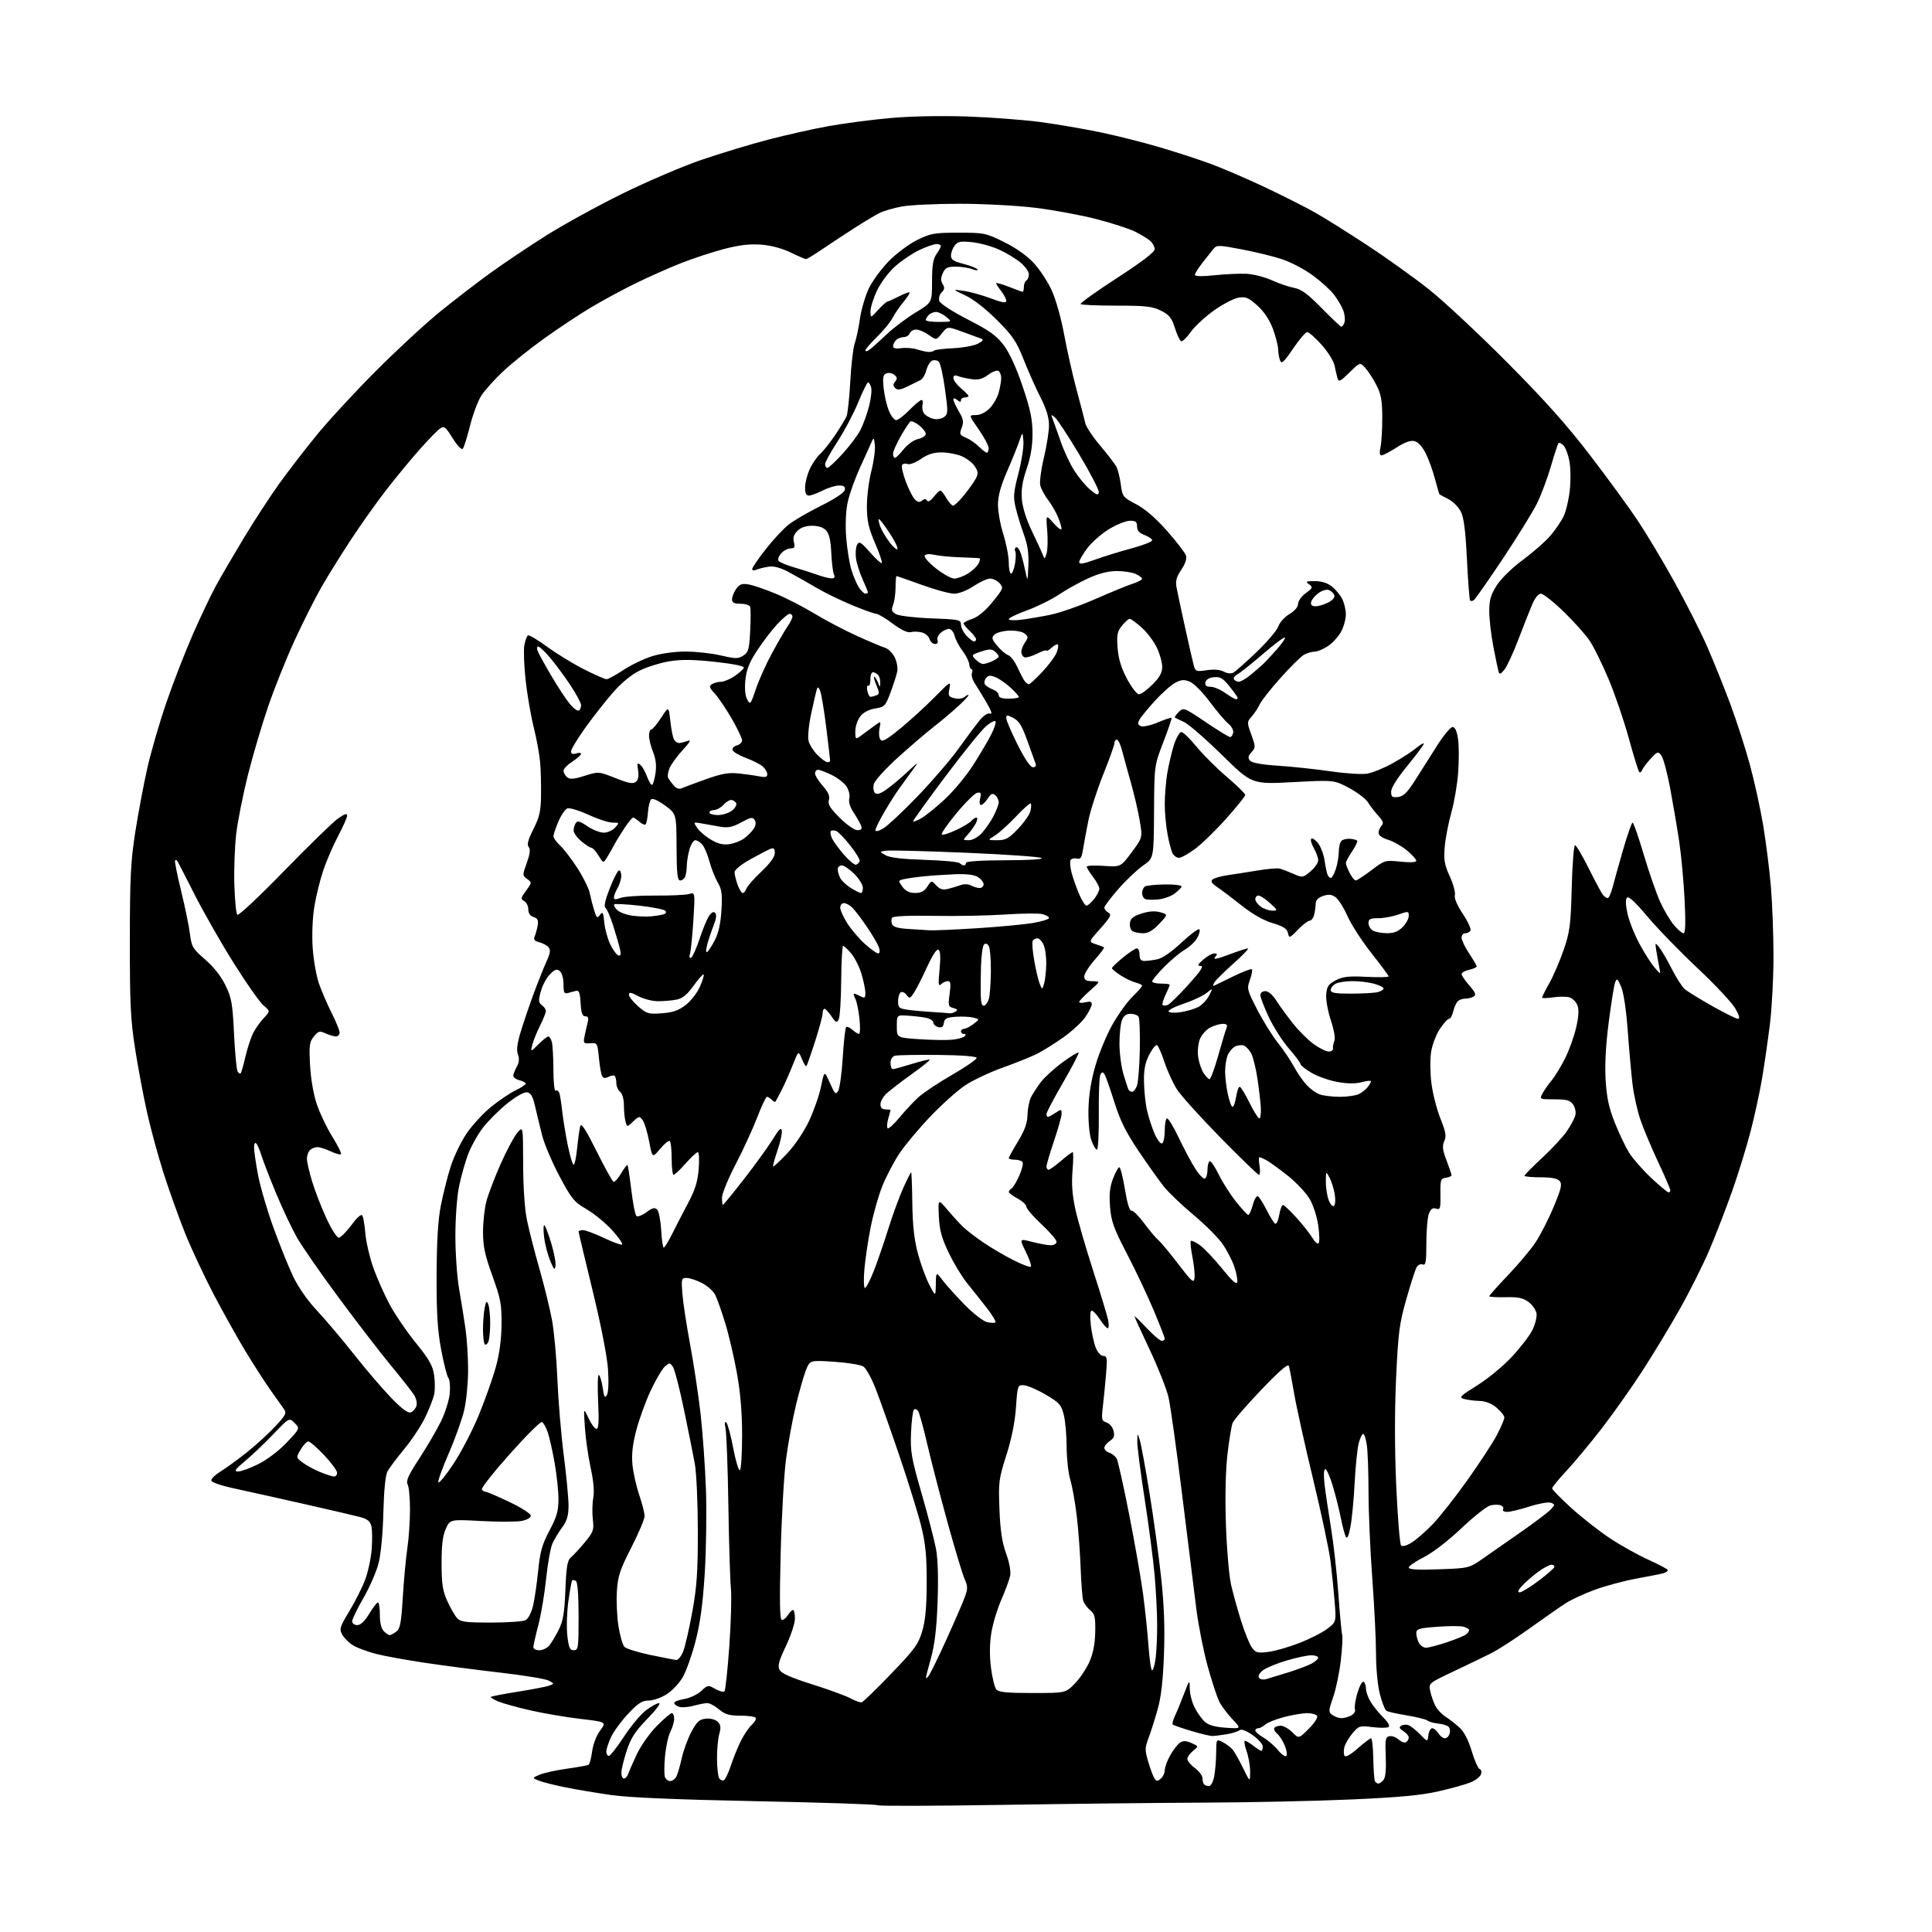 <?xml version="1.0" encoding="UTF-8" standalone="no"?>
<svg 
  version="1.1" 
  xmlns="http://www.w3.org/2000/svg" 
  xmlns:xlink="http://www.w3.org/1999/xlink" 
  xmlns:svg="http://www.w3.org/2000/svg"
  xmlns:rdf="http://www.w3.org/1999/02/22-rdf-syntax-ns#"
  xmlns:cc="http://creativecommons.org/ns#"
  xmlns:dc="http://purl.org/dc/elements/1.1/"
  viewBox="0 0 768 768"
  width="768"
  height="768"
>
<style>svg {background-color: white; }</style>"
<path stroke="none" fill="black" fill-rule="evenodd" d="M398.00,717.47C371.32,717.90 349.23,717.97 348.90,717.61C348.57,717.25 326.97,716.53 300.90,716.01C269.00,715.37 250.07,714.57 243.00,713.56C237.22,712.74 229.00,711.36 224.72,710.49C220.44,709.63 215.71,708.44 214.22,707.84C211.50,706.75 211.50,706.75 214.54,705.46C216.21,704.75 221.10,703.68 225.39,703.08C229.69,702.48 233.55,701.78 233.97,701.52C234.39,701.26 235.03,698.87 235.38,696.20C235.75,693.41 237.10,689.90 238.56,687.93C241.09,684.50 241.09,684.50 230.80,683.30C225.13,682.63 216.22,681.12 211.00,679.93C205.78,678.75 199.97,677.15 198.10,676.38C196.22,675.60 194.89,674.78 195.12,674.54C195.36,674.31 200.23,673.37 205.95,672.46C211.67,671.55 217.27,670.47 218.39,670.05C220.39,669.31 220.38,669.28 218.14,668.07C216.88,667.40 208.35,665.99 199.18,664.93C190.00,663.88 176.36,662.10 168.86,660.98C161.36,659.86 152.58,658.26 149.36,657.42C146.14,656.58 142.16,655.11 140.52,654.15C138.87,653.19 136.89,651.27 136.11,649.89C134.80,647.55 134.99,646.91 138.85,640.51C141.13,636.73 143.95,631.14 145.11,628.07C146.28,625.01 147.47,619.50 147.75,615.83C148.03,612.16 147.97,608.02 147.62,606.62C147.15,604.74 146.00,603.81 143.24,603.07C141.18,602.52 131.40,600.24 121.50,598.00C111.60,595.76 99.11,592.98 93.75,591.82C87.58,590.50 84.00,589.25 84.00,588.44C84.00,587.74 85.69,586.14 87.75,584.88C89.81,583.63 94.42,580.28 98.00,577.44C101.58,574.60 106.68,569.95 109.34,567.09C113.64,562.48 114.03,561.69 112.84,560.08C112.10,559.07 109.64,555.59 107.36,552.35C105.09,549.10 100.68,542.25 97.58,537.14C94.48,532.02 88.83,521.91 85.02,514.67C81.22,507.43 76.07,496.42 73.58,490.22C71.09,484.01 67.27,473.37 65.10,466.57C62.92,459.76 59.96,448.91 58.51,442.45C57.06,435.99 54.91,424.58 53.74,417.10C51.91,405.45 51.60,399.28 51.62,374.00C51.63,348.93 51.95,342.46 53.75,330.90C54.92,323.42 57.07,311.98 58.53,305.48C59.98,298.97 63.44,287.09 66.20,279.08C68.97,271.06 73.70,258.88 76.73,252.00C79.75,245.12 83.82,236.57 85.76,233.00C87.70,229.43 92.69,220.88 96.84,214.00C100.99,207.12 107.29,197.45 110.83,192.50C114.38,187.55 121.13,178.78 125.85,173.00C130.56,167.22 141.19,155.72 149.46,147.43C157.73,139.14 169.22,128.52 175.00,123.84C180.78,119.15 189.78,112.23 195.00,108.46C200.22,104.69 210.12,98.05 217.00,93.70C223.88,89.35 237.60,81.81 247.50,76.94C257.40,72.07 271.57,66.02 279.00,63.49C286.43,60.96 298.35,57.35 305.50,55.48C312.65,53.61 323.53,51.17 329.69,50.08C335.84,48.98 346.87,47.55 354.19,46.90C362.16,46.19 374.32,45.96 384.50,46.31C393.85,46.64 406.85,47.62 413.39,48.49C419.92,49.35 430.72,51.20 437.39,52.59C444.05,53.98 454.68,56.66 461.00,58.53C467.32,60.41 476.32,63.34 481.00,65.04C485.68,66.75 495.35,70.90 502.50,74.27C509.65,77.65 518.65,82.18 522.50,84.34C526.35,86.50 535.80,92.42 543.50,97.48C551.20,102.54 562.23,110.43 568.00,115.01C573.77,119.59 587.73,132.61 599.00,143.95C613.99,159.02 622.89,168.98 632.12,181.03C639.06,190.09 647.55,201.72 650.99,206.89C654.43,212.05 660.98,222.98 665.53,231.18C670.09,239.38 675.93,250.90 678.52,256.79C681.10,262.68 685.23,272.90 687.69,279.50C690.16,286.10 693.68,296.98 695.52,303.67C697.36,310.36 699.78,321.38 700.91,328.17C702.03,334.95 703.41,345.90 703.96,352.50C704.52,359.10 704.98,371.49 704.99,380.04C705.00,388.58 704.35,400.84 703.55,407.27C702.75,413.71 701.35,423.36 700.45,428.73C699.54,434.11 697.49,443.55 695.89,449.72C694.29,455.89 691.04,466.46 688.65,473.22C686.27,479.97 682.22,490.48 679.65,496.56C677.08,502.64 671.66,513.46 667.61,520.61C663.56,527.76 656.82,538.88 652.64,545.32C648.45,551.77 641.31,561.86 636.77,567.75C632.22,573.64 625.91,581.22 622.75,584.61C619.59,587.99 617.00,591.16 617.00,591.65C617.00,592.14 620.47,595.68 624.70,599.52C628.94,603.36 635.91,608.80 640.19,611.62C644.47,614.44 651.35,618.26 655.48,620.12C659.62,621.98 663.00,623.81 663.00,624.18C663.00,624.56 662.21,625.09 661.25,625.37C660.29,625.65 655.51,626.61 650.63,627.49C645.75,628.38 638.31,630.37 634.09,631.91C629.88,633.44 624.65,635.85 622.47,637.26C620.28,638.66 613.84,643.16 608.13,647.25C602.43,651.35 595.46,655.85 592.63,657.26C589.81,658.67 583.08,661.92 577.68,664.47C567.87,669.12 567.87,669.12 568.55,672.31C568.93,674.06 569.84,676.67 570.57,678.10C571.30,679.53 573.16,681.50 574.70,682.48C576.24,683.46 578.75,685.42 580.27,686.83C582.03,688.47 583.77,691.85 585.04,696.13C586.14,699.82 587.56,703.02 588.20,703.23C588.86,703.45 589.07,704.37 588.69,705.36C588.33,706.31 586.48,707.74 584.59,708.52C582.71,709.31 576.96,710.91 571.83,712.08C564.83,713.67 556.13,714.48 537.00,715.32C522.98,715.94 496.88,716.50 479.00,716.57C461.12,716.64 424.68,717.05 398.00,717.47zM480.62,710.00C481.33,710.00 482.24,708.31 482.64,706.25C483.05,704.19 483.41,699.96 483.44,696.86C483.50,691.21 483.50,691.21 486.07,692.54C487.49,693.27 489.26,694.61 490.01,695.51C490.75,696.41 492.61,699.70 494.13,702.82C496.90,708.50 496.90,708.50 496.95,704.38C496.98,702.11 496.34,698.39 495.54,696.13C494.74,693.86 494.46,692.00 494.91,692.00C495.36,692.00 496.87,692.90 498.27,694.00C499.67,695.10 501.08,696.00 501.41,696.00C501.73,696.00 501.98,695.21 501.96,694.25C501.94,693.29 500.10,691.24 497.88,689.70C495.19,687.84 493.44,687.21 492.66,687.83C492.02,688.34 489.70,689.05 487.50,689.40C485.30,689.76 482.82,690.07 482.00,690.10C481.18,690.13 477.40,689.23 473.61,688.10C469.82,686.97 466.48,685.81 466.19,685.53C465.91,685.24 466.27,683.77 466.99,682.25C467.72,680.74 469.34,676.80 470.60,673.50C472.89,667.52 472.90,667.52 472.95,671.29C472.98,673.37 473.85,676.75 474.89,678.79C475.94,680.83 477.75,683.37 478.93,684.44C480.42,685.78 482.99,686.51 487.29,686.80C493.50,687.22 493.50,687.22 489.86,683.36C487.86,681.24 485.51,678.09 484.65,676.38C483.79,674.66 481.73,668.36 480.07,662.38C478.42,656.39 476.38,646.10 475.55,639.50C474.72,632.90 472.21,612.65 469.96,594.50C467.72,576.35 465.27,558.80 464.52,555.50C463.76,552.20 460.41,543.71 457.07,536.64C453.73,529.57 451.00,523.56 451.00,523.28C451.00,523.00 453.16,525.07 455.80,527.89C458.44,530.70 461.14,533.00 461.80,533.00C462.46,533.00 463.00,532.62 463.00,532.15C463.00,531.68 461.03,526.62 458.63,520.90C456.23,515.18 451.46,505.10 448.03,498.50C442.70,488.23 441.72,485.53 441.26,479.75C440.86,474.75 441.17,471.84 442.45,468.50C443.39,466.03 444.52,464.00 444.95,464.00C445.38,464.00 446.38,467.94 447.17,472.75C448.08,478.30 449.03,481.41 449.78,481.26C450.42,481.13 452.69,483.38 454.82,486.26C456.95,489.14 459.50,492.17 460.48,492.98C461.46,493.80 465.02,498.07 468.38,502.48C473.76,509.53 474.54,510.20 474.84,508.07C475.03,506.73 474.66,502.97 474.02,499.72C473.38,496.47 473.09,493.58 473.37,493.29C473.65,493.01 475.27,493.77 476.97,494.98C478.67,496.19 482.63,500.36 485.78,504.26C489.81,509.25 491.60,510.84 491.83,509.63C492.01,508.69 491.48,505.93 490.65,503.50C489.82,501.06 487.75,497.04 486.04,494.56C484.33,492.08 479.16,486.89 474.55,483.04C469.94,479.19 464.62,474.12 462.73,471.77C460.84,469.42 456.29,463.03 452.62,457.58C447.52,449.98 445.25,445.40 442.96,438.08C441.31,432.81 439.58,427.89 439.11,427.14C438.41,426.04 438.10,426.03 437.45,427.09C437.00,427.80 436.71,434.83 436.79,442.69C436.86,450.56 436.53,457.00 436.04,457.00C435.55,457.00 434.56,455.31 433.83,453.25C433.06,451.06 432.58,445.97 432.68,441.00C432.80,435.23 433.70,429.61 435.48,423.50C436.92,418.55 439.98,411.19 442.29,407.15C444.59,403.11 448.16,398.16 450.23,396.15C452.30,394.14 454.00,392.21 454.00,391.86C454.00,391.51 452.84,390.93 451.43,390.57C450.02,390.22 447.32,388.93 445.44,387.71C443.56,386.50 442.02,385.22 442.01,384.87C442.01,384.52 443.99,382.61 446.42,380.62C448.85,378.63 451.32,377.00 451.92,377.00C452.51,377.00 453.00,378.12 453.00,379.50C453.00,381.28 453.54,382.00 454.88,382.00C455.91,382.00 458.21,381.71 460.00,381.35C462.02,380.95 465.66,378.44 469.65,374.71C473.17,371.42 476.37,369.03 476.75,369.42C477.13,369.80 476.77,371.33 475.94,372.81C475.11,374.29 472.88,376.40 471.00,377.50C469.11,378.60 465.41,381.69 462.78,384.36C460.15,387.04 458.00,389.63 458.00,390.11C458.00,390.60 459.57,391.00 461.50,391.00C463.43,391.00 465.00,391.21 465.00,391.47C465.00,391.72 464.24,393.52 463.32,395.45C462.40,397.39 461.88,399.22 462.18,399.51C462.47,399.81 463.36,399.80 464.16,399.49C464.95,399.19 468.64,395.58 472.36,391.47C477.30,386.02 478.64,383.99 477.31,383.97C475.82,383.94 475.99,383.50 478.31,381.47C479.85,380.11 481.82,379.00 482.68,379.00C483.96,379.00 484.02,379.27 483.00,380.50C482.11,381.57 483.67,381.28 488.40,379.50C492.05,378.13 495.51,377.00 496.07,377.00C496.63,377.00 494.05,379.70 490.34,383.00C486.62,386.30 483.17,389.73 482.67,390.62C482.17,391.51 482.15,392.06 482.63,391.83C483.11,391.60 486.56,389.92 490.30,388.09C494.04,386.26 497.34,385.01 497.64,385.31C497.94,385.61 497.59,387.49 496.87,389.50C495.60,392.99 495.72,393.49 499.76,401.32C502.07,405.82 505.76,411.75 507.95,414.50C510.14,417.25 513.03,421.52 514.36,424.00C515.70,426.48 517.95,429.74 519.36,431.26C520.77,432.78 523.09,434.47 524.53,435.01C525.96,435.55 529.61,436.00 532.63,436.00C535.66,436.00 539.11,435.48 540.32,434.84C541.52,434.20 543.05,432.96 543.72,432.09C544.39,431.21 544.95,430.20 544.97,429.83C544.99,429.46 543.37,429.61 541.37,430.16C538.91,430.84 535.81,430.83 531.76,430.11C528.47,429.54 523.80,427.90 521.39,426.49C518.98,425.07 517.00,423.52 517.00,423.04C517.00,422.56 514.92,419.76 512.37,416.83C509.83,413.90 506.23,408.27 504.37,404.32C502.52,400.36 501.00,396.43 501.00,395.57C501.00,394.67 501.85,394.00 502.99,394.00C504.20,394.00 505.91,395.47 507.35,397.75C508.66,399.81 511.61,403.87 513.91,406.77C516.20,409.68 519.93,413.39 522.19,415.02C524.45,416.66 527.15,418.00 528.19,418.00C529.24,418.00 530.00,417.44 529.89,416.75C529.78,416.06 530.02,414.73 530.44,413.79C530.88,412.78 530.29,409.39 529.03,405.59C527.84,402.02 527.01,397.40 527.19,395.30C527.45,392.11 528.06,391.21 531.00,389.68C533.84,388.21 536.14,387.95 543.25,388.31C548.06,388.55 551.99,388.47 551.98,388.12C551.98,387.78 548.93,383.65 545.21,378.95C541.49,374.25 537.20,367.62 535.68,364.22C534.16,360.83 531.99,357.40 530.86,356.61C529.30,355.52 528.10,355.42 525.90,356.18C523.92,356.87 523.00,357.88 522.99,359.35C522.98,360.53 522.70,362.51 522.37,363.75C522.04,364.99 521.23,366.00 520.58,366.00C519.93,366.00 517.84,367.60 515.95,369.56C512.61,373.00 512.48,373.04 511.97,370.86C511.56,369.13 510.11,368.21 505.84,366.94C502.19,365.85 497.85,363.37 493.37,359.81C489.59,356.81 485.24,353.53 483.70,352.52C481.78,351.28 481.22,350.38 481.92,349.68C482.49,349.11 485.10,348.34 487.73,347.95C490.35,347.57 495.81,346.71 499.85,346.04C503.88,345.37 507.93,345.03 508.85,345.30C509.76,345.57 512.16,346.50 514.19,347.38C517.78,348.94 517.95,348.91 520.94,346.40C522.62,344.98 524.00,343.00 524.00,341.99C524.00,340.99 523.22,338.80 522.27,337.15C521.32,335.49 520.86,333.81 521.24,333.42C521.63,333.03 522.82,333.79 523.89,335.11C524.96,336.42 526.14,339.47 526.50,341.88C526.86,344.29 527.40,346.87 527.69,347.63C527.98,348.38 528.58,349.00 529.03,349.00C529.48,349.00 530.37,347.39 531.02,345.43C531.67,343.47 532.20,340.34 532.20,338.47C532.20,336.61 532.72,334.67 533.35,334.16C533.98,333.66 535.50,333.33 536.73,333.44C537.96,333.54 539.20,333.87 539.49,334.16C539.78,334.45 538.89,336.35 537.51,338.39C536.13,340.42 535.00,342.54 535.00,343.09C535.00,343.65 535.69,345.43 536.53,347.05C537.36,348.67 538.44,350.00 538.93,350.00C539.41,350.00 542.21,348.17 545.15,345.94C550.42,341.93 550.59,341.88 556.75,342.52C560.70,342.92 563.00,342.79 563.00,342.15C563.00,341.60 561.31,339.75 559.25,338.04C557.19,336.34 553.81,334.43 551.75,333.81C549.40,333.10 548.00,332.07 548.00,331.04C548.00,330.14 548.54,328.86 549.19,328.21C550.12,327.28 549.82,326.39 547.88,324.26C546.49,322.74 544.65,320.35 543.79,318.95C542.92,317.54 539.53,314.96 536.26,313.22C530.31,310.05 530.31,310.05 513.98,310.91C497.65,311.78 497.65,311.78 485.78,300.14C479.25,293.74 472.47,287.84 470.71,287.03C468.94,286.23 467.30,285.43 467.06,285.25C466.81,285.08 467.49,284.09 468.56,283.04C470.47,281.16 470.63,281.22 479.31,287.07C484.15,290.33 488.51,293.00 488.99,293.00C489.46,293.00 490.01,292.21 490.21,291.25C490.40,290.29 489.55,288.69 488.31,287.70C487.08,286.72 483.77,282.82 480.96,279.05C478.16,275.27 474.59,271.66 473.03,271.01C470.75,270.07 469.64,270.14 467.25,271.37C465.62,272.21 461.97,275.44 459.13,278.55C456.29,281.66 453.50,285.06 452.94,286.12C452.14,287.61 452.28,288.17 453.57,288.67C454.48,289.01 457.51,288.34 460.29,287.16C463.08,285.98 465.51,285.18 465.70,285.36C465.88,285.55 464.42,289.88 462.45,294.99C458.86,304.28 458.86,304.28 458.75,322.72C458.64,341.15 458.64,341.15 454.42,344.05C452.11,345.65 447.69,349.82 444.61,353.34C441.52,356.85 439.00,360.21 439.00,360.81C439.00,361.41 439.72,362.30 440.60,362.80C441.96,363.56 441.48,364.52 437.46,369.05C432.70,374.40 432.70,374.40 435.60,375.34C437.20,375.85 438.67,376.42 438.87,376.59C439.08,376.77 437.39,379.02 435.12,381.60C432.86,384.17 431.00,387.12 431.00,388.14C431.00,389.56 431.76,390.01 434.25,390.04C437.50,390.09 437.50,390.09 433.25,393.82C430.91,395.87 429.00,397.89 429.00,398.30C429.00,398.70 430.12,398.76 431.50,398.41C433.26,397.97 434.00,398.19 434.00,399.16C434.00,399.92 432.87,402.19 431.50,404.22C430.12,406.25 426.18,409.90 422.75,412.33C419.31,414.76 414.60,417.71 412.29,418.88C409.97,420.05 403.84,422.52 398.66,424.37C393.48,426.22 386.74,429.40 383.68,431.43C380.62,433.46 374.36,439.07 369.77,443.89C365.17,448.72 359.66,455.31 357.51,458.55C355.36,461.79 352.34,467.54 350.80,471.33C349.25,475.12 347.14,482.56 346.10,487.86C345.05,493.16 343.93,500.76 343.59,504.75C343.26,508.74 343.37,512.00 343.83,512.00C344.30,512.00 345.87,508.96 347.33,505.25C348.79,501.54 351.39,494.00 353.11,488.50C354.82,483.00 357.50,475.69 359.05,472.25C360.60,468.81 362.02,466.00 362.19,466.00C362.36,466.00 362.57,471.51 362.66,478.25C362.77,486.96 363.40,492.71 364.84,498.16C365.96,502.38 368.01,508.00 369.39,510.66C371.91,515.50 371.91,515.50 372.00,510.50C372.09,505.50 372.09,505.50 374.76,509.00C376.23,510.93 380.15,515.28 383.47,518.67C386.79,522.06 390.76,525.15 392.30,525.54C393.84,525.92 395.36,525.97 395.69,525.65C396.01,525.32 394.42,522.68 392.15,519.78C389.88,516.87 386.38,512.48 384.38,510.00C382.37,507.52 379.11,502.12 377.14,498.00C374.29,492.06 373.47,489.05 373.21,483.50C372.88,476.50 372.88,476.50 376.69,481.00C378.79,483.47 381.62,486.56 383.00,487.86C384.38,489.17 387.98,491.92 391.00,493.98C394.02,496.04 399.36,499.17 402.85,500.93C406.34,502.69 409.47,503.86 409.80,503.54C410.12,503.21 409.22,500.56 407.79,497.64C405.19,492.34 405.19,492.34 410.31,493.67C413.13,494.40 416.46,495.00 417.72,495.00C418.99,495.00 420.00,494.39 420.00,493.63C420.00,492.87 417.30,489.74 414.00,486.66C410.70,483.58 408.00,480.45 408.00,479.69C408.00,478.93 406.43,477.47 404.50,476.43C402.57,475.39 401.00,474.22 401.00,473.83C401.00,473.44 401.50,472.81 402.11,472.43C402.73,472.05 404.10,469.77 405.17,467.36C406.23,464.95 406.83,462.53 406.49,461.99C406.16,461.44 404.78,461.00 403.44,461.00C402.10,461.00 401.00,460.72 401.00,460.38C401.00,460.04 402.65,457.04 404.67,453.72C407.37,449.28 408.37,446.48 408.46,443.09C408.52,440.57 409.18,437.38 409.92,436.00C410.65,434.62 412.37,432.00 413.75,430.16C415.12,428.32 418.95,424.82 422.26,422.39C425.57,419.95 428.50,418.16 428.75,418.42C429.01,418.68 426.25,424.01 422.61,430.27C418.97,436.53 416.00,442.18 416.00,442.83C416.00,443.47 416.24,444.00 416.54,444.00C416.83,444.00 418.18,443.27 419.54,442.38C421.86,440.86 422.00,440.88 422.00,442.70C422.00,443.76 420.65,448.62 419.00,453.50C417.35,458.38 416.00,462.97 416.00,463.69C416.00,464.41 416.37,465.00 416.82,465.00C417.27,465.00 419.48,463.42 421.73,461.50C423.98,459.57 426.08,458.00 426.40,458.00C426.71,458.00 426.69,461.31 426.35,465.35C425.91,470.59 426.23,474.97 427.45,480.60C428.40,484.94 431.58,495.93 434.51,505.00C437.44,514.08 440.14,522.96 440.50,524.75C440.86,526.54 440.79,527.99 440.33,527.99C439.87,527.98 438.48,526.41 437.24,524.49C436.00,522.57 434.53,521.00 433.98,521.00C433.36,521.00 433.22,523.16 433.62,526.75C433.98,529.91 434.86,533.96 435.58,535.75C436.34,537.62 437.62,539.00 438.59,539.00C440.09,539.00 440.22,539.86 439.67,546.25C439.33,550.24 438.76,556.04 438.40,559.14C437.80,564.31 437.92,564.84 439.87,565.46C441.04,565.83 442.29,567.31 442.65,568.76C443.16,570.78 442.82,571.71 441.16,572.81C439.97,573.60 439.00,574.83 439.00,575.55C439.00,576.28 439.90,577.15 441.00,577.50C442.10,577.85 443.41,578.91 443.92,579.85C444.42,580.79 446.65,590.77 448.86,602.03C451.08,613.29 453.56,627.45 454.37,633.50C455.18,639.55 456.16,648.89 456.54,654.25C456.93,659.61 457.57,664.00 457.98,664.00C458.39,664.00 459.01,661.91 459.36,659.36C459.71,656.81 460.00,650.85 459.99,646.11C459.99,641.37 459.53,632.40 458.98,626.17C458.43,619.93 456.63,606.21 454.99,595.67C453.35,585.12 452.05,574.92 452.09,573.00C452.17,569.50 452.17,569.50 453.10,572.50C453.61,574.15 455.34,583.60 456.95,593.50C458.56,603.40 460.64,618.48 461.56,627.00C462.75,637.96 463.08,646.90 462.70,657.50C462.32,667.96 461.56,674.62 460.18,679.50C459.10,683.35 457.48,688.47 456.57,690.87C455.08,694.84 455.07,695.71 456.45,700.37C457.29,703.19 458.40,706.15 458.91,706.94C459.69,708.13 460.12,708.15 461.42,707.06C462.29,706.34 463.01,704.80 463.02,703.63C463.03,702.46 464.04,699.74 465.27,697.60C466.49,695.45 468.25,693.22 469.17,692.65C470.36,691.91 471.66,691.98 473.67,692.90C476.49,694.18 476.49,694.18 474.25,696.00C473.01,697.00 472.00,698.45 472.00,699.22C472.00,699.99 473.35,701.62 475.00,702.84C476.65,704.06 478.00,705.87 478.00,706.86C478.00,707.86 478.30,708.97 478.67,709.33C479.03,709.70 479.91,710.00 480.62,710.00zM547.94,709.00C548.39,709.00 549.30,708.34 549.97,707.54C550.76,706.59 551.07,703.37 550.86,698.30C550.57,691.44 550.74,690.48 552.34,690.17C553.33,689.98 554.99,690.58 556.01,691.51C557.04,692.44 558.35,692.90 558.94,692.54C559.52,692.18 560.00,691.34 560.00,690.68C560.00,690.02 559.03,688.88 557.85,688.14C556.22,687.12 556.02,686.61 557.01,685.99C557.73,685.55 559.03,685.45 559.91,685.78C560.78,686.11 562.85,687.75 564.49,689.44C567.49,692.50 567.49,692.50 567.81,689.75C567.99,688.24 568.67,687.00 569.33,687.00C569.98,687.00 571.08,687.90 571.77,689.00C572.45,690.10 573.64,691.00 574.39,691.00C575.15,691.00 576.00,690.12 576.28,689.04C576.56,687.96 576.28,686.70 575.65,686.25C575.02,685.80 573.15,685.29 571.50,685.12C569.85,684.95 568.03,684.42 567.45,683.95C566.87,683.47 563.20,682.56 559.30,681.91C555.39,681.27 551.72,680.45 551.14,680.09C550.56,679.73 549.39,676.77 548.54,673.51C547.65,670.08 547.00,663.34 546.99,657.54C546.99,652.02 546.32,638.50 545.51,627.50C544.69,616.50 544.02,601.15 544.01,593.39C544.01,585.63 543.71,577.19 543.36,574.64C543.01,572.09 542.36,570.00 541.90,570.00C541.45,570.00 540.64,571.69 540.10,573.75C539.56,575.81 538.84,582.90 538.49,589.50C538.15,596.10 537.40,603.94 536.82,606.93C536.14,610.50 535.51,611.87 535.00,610.93C534.57,610.14 533.68,606.80 533.02,603.50C532.37,600.20 530.92,594.46 529.82,590.75C528.71,587.04 527.37,584.00 526.83,584.00C526.24,584.00 526.11,586.25 526.50,589.75C526.85,592.91 528.00,600.70 529.05,607.05C530.10,613.40 531.44,625.32 532.02,633.55C532.61,641.77 533.29,649.10 533.54,649.83C533.79,650.57 533.56,655.09 533.01,659.89C532.47,664.69 531.11,671.29 529.98,674.55C528.06,680.14 528.04,680.56 529.66,681.74C530.61,682.43 532.23,683.00 533.26,683.00C534.29,683.00 536.04,682.52 537.14,681.92C538.26,681.33 538.92,680.23 538.62,679.46C538.33,678.69 538.76,675.79 539.59,673.00C540.42,670.22 541.52,668.21 542.05,668.53C542.57,668.85 543.00,670.10 543.00,671.31C543.01,672.51 543.84,674.86 544.85,676.52C545.86,678.18 548.11,680.96 549.85,682.70C551.83,684.68 552.61,686.12 551.94,686.54C551.34,686.91 548.47,686.91 545.56,686.55C540.51,685.92 540.15,686.03 537.63,689.02C536.19,690.74 534.73,693.22 534.41,694.52C534.08,695.82 534.11,697.37 534.48,697.96C534.89,698.63 536.90,697.50 539.71,695.02C542.23,692.81 544.61,691.00 545.02,691.00C545.43,691.00 545.82,694.66 545.91,699.14C545.99,703.62 546.29,707.67 546.59,708.14C546.88,708.61 547.49,709.00 547.94,709.00zM266.43,708.00C267.26,708.00 268.34,707.21 268.85,706.25C269.36,705.29 270.33,701.95 271.02,698.84C271.71,695.73 273.45,691.01 274.89,688.34C277.05,684.34 278.04,683.45 280.62,683.20C282.47,683.02 284.38,683.53 285.30,684.45C286.51,685.65 286.65,686.73 285.93,689.24C285.42,691.03 285.01,695.41 285.02,698.99C285.02,702.57 285.42,706.12 285.90,706.88C286.38,707.64 287.24,707.97 287.81,707.62C288.38,707.26 289.62,704.62 290.56,701.74C291.50,698.86 293.29,694.48 294.53,692.00C295.77,689.52 297.72,686.65 298.87,685.62C300.01,684.58 300.71,683.34 300.42,682.87C300.12,682.39 297.39,682.00 294.34,682.00C289.88,682.00 288.21,681.51 285.82,679.50C284.18,678.12 282.09,677.00 281.17,677.01C280.25,677.01 277.80,677.48 275.72,678.06C273.63,678.64 271.05,678.83 269.97,678.49C268.88,678.15 268.00,677.45 268.00,676.94C268.00,676.44 269.80,675.74 271.99,675.39C274.18,675.03 277.20,673.61 278.70,672.23C281.35,669.77 281.50,669.75 284.37,671.40C285.99,672.33 287.62,672.73 288.00,672.29C288.38,671.86 289.24,663.80 289.91,654.40C290.58,644.99 290.87,634.64 290.55,631.40C290.23,628.15 289.77,613.35 289.54,598.50C289.31,583.65 288.81,569.92 288.43,568.00C287.97,565.66 288.07,564.83 288.74,565.50C289.29,566.05 290.53,570.66 291.49,575.73C292.45,580.81 293.64,584.72 294.12,584.43C294.60,584.13 295.00,577.91 295.00,570.62C295.00,561.62 294.34,553.67 292.95,545.92C291.82,539.64 289.73,530.67 288.30,526.00C286.86,521.33 285.08,516.27 284.33,514.76C283.57,513.25 281.19,511.12 279.02,510.01C276.85,508.90 274.11,508.00 272.92,508.00C270.89,508.00 270.80,508.37 271.25,514.25C271.51,517.69 272.91,526.80 274.34,534.50C275.78,542.20 277.64,554.58 278.49,562.00C279.33,569.42 280.29,582.92 280.62,592.00C280.94,601.08 280.73,616.15 280.14,625.50C279.36,637.80 278.34,645.27 276.46,652.50C275.03,658.00 272.74,664.42 271.37,666.77C270.01,669.12 267.12,672.16 264.96,673.52C262.81,674.89 259.60,676.00 257.83,676.00C255.25,676.00 253.65,677.03 249.70,681.25C246.99,684.14 243.93,688.30 242.91,690.50C241.88,692.70 241.03,695.29 241.02,696.25C241.01,697.21 241.46,698.00 242.02,698.00C242.58,698.00 245.28,694.56 248.03,690.36C250.77,686.16 254.70,681.45 256.76,679.89C258.82,678.33 261.16,677.04 261.97,677.03C262.78,677.01 260.70,679.81 257.34,683.25C252.48,688.24 250.82,690.80 249.12,695.94C247.96,699.49 247.00,703.43 247.00,704.69C247.00,705.96 247.46,707.00 248.03,707.00C248.60,707.00 249.34,706.21 249.67,705.25C250.00,704.29 251.55,700.76 253.11,697.41C254.67,694.06 258.23,689.00 261.03,686.16C263.82,683.32 266.54,681.00 267.06,681.00C267.57,681.00 268.00,682.01 267.99,683.25C267.99,684.49 267.31,686.79 266.49,688.37C265.67,689.95 264.71,694.31 264.36,698.05C264.01,701.79 264.00,705.56 264.33,706.42C264.66,707.29 265.61,708.00 266.43,708.00zM511.32,698.02C511.77,697.60 511.50,695.74 510.72,693.88C509.95,692.02 508.57,689.89 507.67,689.14C506.76,688.39 506.27,687.37 506.57,686.89C506.87,686.40 508.01,686.00 509.10,686.00C510.20,686.00 512.26,687.17 513.69,688.59C516.28,691.19 516.28,691.19 520.27,687.20C522.46,685.01 523.94,682.72 523.57,682.11C523.19,681.50 521.43,681.00 519.65,681.00C517.87,681.00 513.75,681.70 510.49,682.54C507.23,683.39 503.83,684.74 502.95,685.54C502.07,686.35 500.82,687.00 500.17,687.00C499.53,687.00 499.00,687.41 499.00,687.90C499.00,688.40 500.48,689.68 502.30,690.75C504.11,691.82 506.70,694.06 508.05,695.73C509.40,697.41 510.87,698.43 511.32,698.02zM342.51,676.72C343.06,676.60 348.32,671.51 354.19,665.40C363.62,655.59 365.06,653.62 366.60,648.40C367.87,644.09 368.35,638.86 368.37,629.00C368.38,618.33 367.92,613.62 366.16,606.53C364.94,601.60 361.02,589.00 357.47,578.53C353.91,568.06 349.68,556.13 348.08,552.01C346.47,547.89 344.29,543.94 343.24,543.24C342.18,542.54 336.98,541.68 331.67,541.33C322.02,540.70 322.02,540.70 320.49,544.36C319.65,546.38 317.84,552.63 316.47,558.26C315.10,563.89 313.30,573.66 312.47,579.97C311.64,586.27 310.67,603.26 310.32,617.72C309.84,637.25 309.97,644.00 310.83,644.00C311.46,644.00 312.55,643.10 313.23,642.00C313.92,640.90 314.82,640.00 315.24,640.00C315.66,640.00 316.00,641.53 316.00,643.40C316.00,645.26 314.39,650.18 312.42,654.32C309.56,660.35 309.06,662.24 309.91,663.83C310.64,665.20 314.55,666.93 322.73,669.51C329.20,671.55 336.07,674.05 338.00,675.07C339.93,676.10 341.95,676.84 342.51,676.72zM410.42,673.00C423.59,673.00 423.59,673.00 427.25,669.25C429.26,667.19 431.88,663.29 433.07,660.59C434.53,657.28 435.28,653.45 435.37,648.76C435.48,642.82 435.20,641.59 433.38,640.11C432.21,639.16 430.97,637.47 430.61,636.35C430.26,635.23 429.79,629.40 429.58,623.41C429.36,617.41 428.67,608.10 428.04,602.71C427.40,597.33 426.24,590.80 425.45,588.21C424.67,585.62 424.02,579.76 424.01,575.19C424.00,570.62 423.49,564.87 422.87,562.42C421.87,558.42 421.11,557.57 415.67,554.38C412.32,552.42 408.44,550.75 407.04,550.66C404.54,550.50 404.49,550.64 403.86,559.50C403.45,565.37 402.11,571.98 400.03,578.50C397.03,587.92 396.87,589.17 397.30,600.00C397.63,608.41 398.34,613.11 399.93,617.50C401.21,621.02 401.89,624.66 401.57,626.30C401.27,627.83 399.70,632.13 398.07,635.85C396.44,639.56 394.63,645.54 394.06,649.14C393.38,653.35 393.34,658.23 393.92,662.88C394.42,666.84 395.37,670.74 396.03,671.54C396.98,672.68 400.09,673.00 410.42,673.00zM503.33,667.47C504.53,667.13 508.40,665.96 511.95,664.85C515.50,663.75 519.66,662.19 521.20,661.40C522.74,660.60 524.00,659.51 524.00,658.97C524.00,658.44 522.76,658.00 521.25,658.00C519.74,658.00 515.34,658.93 511.47,660.08C507.60,661.22 503.37,662.96 502.07,663.94C500.70,664.98 500.02,666.22 500.44,666.90C500.85,667.57 502.11,667.81 503.33,667.47zM369.01,666.39C369.57,665.83 372.77,659.33 376.12,651.94C379.48,644.55 382.84,636.80 383.58,634.72C384.74,631.48 384.72,630.47 383.46,627.72C382.65,625.95 379.57,615.73 376.61,605.00C373.66,594.27 370.05,580.32 368.58,573.99C367.12,567.66 365.51,561.83 365.01,561.02C364.52,560.22 363.75,559.92 363.30,560.36C362.86,560.80 362.34,564.92 362.15,569.51C361.84,577.02 362.26,579.46 366.35,593.68C368.86,602.38 371.43,612.30 372.08,615.72C372.82,619.67 373.05,627.34 372.71,636.72C372.33,647.21 371.57,653.68 370.11,659.00C368.97,663.12 368.03,666.70 368.02,666.95C368.01,667.20 368.45,666.95 369.01,666.39zM268.80,659.87C269.52,659.94 270.74,658.48 271.52,656.62C272.29,654.76 273.94,647.67 275.17,640.87C277.02,630.70 277.42,624.95 277.40,608.50C277.39,597.50 276.86,585.58 276.22,582.00C275.57,578.42 273.62,568.63 271.87,560.24C270.13,551.84 268.13,544.20 267.44,543.25C266.25,541.62 266.07,541.62 264.24,543.28C263.17,544.25 260.66,548.52 258.67,552.77C256.68,557.02 254.10,564.10 252.95,568.50C251.46,574.21 251.02,578.14 251.41,582.23C251.72,585.38 252.92,590.78 254.09,594.23C255.26,597.68 256.23,601.47 256.24,602.66C256.24,603.85 253.87,609.47 250.96,615.16C246.43,624.03 245.61,626.50 245.22,632.51C244.97,636.36 245.25,642.63 245.85,646.43C246.44,650.24 247.52,653.95 248.25,654.67C248.97,655.40 253.60,656.84 258.54,657.87C263.47,658.90 268.09,659.80 268.80,659.87zM504.04,656.68C506.65,656.37 512.23,654.78 516.43,653.15C520.63,651.52 525.67,648.97 527.62,647.47C531.19,644.76 531.19,644.76 530.54,636.63C530.18,632.16 529.44,624.90 528.89,620.50C528.34,616.10 525.23,601.48 521.98,588.00C518.73,574.52 515.34,559.23 514.45,554.00C513.56,548.77 512.61,543.83 512.34,543.00C512.01,541.97 508.56,544.95 501.34,552.50C495.56,558.55 490.45,564.46 489.99,565.63C489.52,566.80 488.60,572.40 487.94,578.08C487.19,584.59 486.95,594.89 487.32,605.95C487.64,615.68 488.56,626.40 489.38,630.00C490.20,633.58 492.01,640.10 493.41,644.50C494.80,648.90 496.69,653.57 497.61,654.87C499.09,656.97 499.84,657.18 504.04,656.68zM214.35,656.00C215.63,656.00 217.38,655.21 218.23,654.25C219.07,653.29 220.78,650.48 222.03,648.01C223.86,644.37 224.37,641.34 224.75,632.01C225.14,622.50 225.54,620.24 227.03,619.00C228.02,618.17 230.49,615.49 232.52,613.04C235.87,608.97 236.15,608.16 235.66,604.04C235.36,601.54 235.44,597.70 235.83,595.50C236.30,592.89 235.94,588.71 234.80,583.50C233.84,579.10 232.81,571.90 232.51,567.50C231.96,559.50 231.96,559.50 233.94,563.75C235.03,566.09 236.45,568.00 237.10,568.00C237.97,568.00 238.15,565.10 237.76,557.02C237.48,550.97 237.61,546.26 238.06,546.54C238.51,546.82 239.20,549.12 239.58,551.66C240.14,555.45 240.45,555.95 241.27,554.48C241.87,553.41 242.03,549.20 241.67,544.09C241.30,538.98 238.81,526.29 235.53,512.84C232.49,500.38 230.00,489.92 230.00,489.59C230.00,489.27 230.79,489.00 231.75,489.00C232.71,489.00 236.38,490.37 239.91,492.03C243.43,493.70 246.74,494.92 247.25,494.75C247.77,494.58 246.08,492.08 243.49,489.20C240.90,486.32 236.28,482.50 233.22,480.71C228.14,477.74 227.21,476.60 222.38,467.51C219.48,462.03 216.41,454.84 215.56,451.53C214.71,448.21 213.45,443.02 212.76,440.00C211.79,435.78 211.03,434.43 209.50,434.21C208.30,434.04 205.10,435.85 201.52,438.74C198.23,441.39 193.87,445.77 191.82,448.48C189.77,451.20 187.16,455.91 186.03,458.96C184.90,462.01 183.31,467.65 182.50,471.50C181.67,475.49 181.03,483.93 181.02,491.12C181.01,498.06 181.67,507.60 182.50,512.32C183.32,517.04 184.47,524.19 185.04,528.20C185.62,532.22 186.08,539.64 186.08,544.70C186.07,549.77 185.38,556.88 184.54,560.50C183.69,564.13 180.95,571.82 178.44,577.60C175.92,583.37 174.04,588.61 174.24,589.23C174.45,589.86 177.15,586.58 180.23,581.94C183.32,577.30 187.88,568.51 190.38,562.41C192.88,556.31 195.90,547.76 197.10,543.41C198.54,538.20 199.31,532.43 199.37,526.50C199.45,518.50 199.04,516.35 195.73,507.15C192.73,498.82 192.00,495.42 192.01,489.65C192.02,485.72 192.62,480.25 193.36,477.50C194.09,474.75 196.59,468.20 198.90,462.94C201.22,457.69 204.20,452.06 205.52,450.44C207.93,447.50 207.93,447.50 207.96,462.68C207.99,472.22 208.56,480.59 209.51,485.18C210.35,489.21 212.58,497.90 214.47,504.50C216.36,511.10 218.59,520.21 219.43,524.74C220.27,529.26 221.23,539.84 221.57,548.24C221.91,556.63 223.04,570.19 224.09,578.37C225.14,586.54 226.00,595.59 226.00,598.47C226.00,602.47 225.41,604.50 223.51,607.10C222.14,608.97 220.39,611.85 219.63,613.50C218.87,615.15 217.73,621.45 217.10,627.50C216.47,633.55 215.08,641.88 214.00,646.00C212.92,650.12 212.03,654.06 212.02,654.75C212.01,655.44 213.06,656.00 214.35,656.00zM228.10,656.00C229.87,656.00 230.00,655.10 230.00,642.56C230.00,634.12 229.60,628.87 228.93,628.46C228.35,628.10 227.68,627.99 227.45,628.22C227.22,628.45 226.54,632.17 225.94,636.49C225.34,640.82 225.15,646.97 225.52,650.18C226.08,655.00 226.52,656.00 228.10,656.00zM566.84,655.00C567.81,655.00 571.51,654.04 575.06,652.86C578.60,651.68 582.06,650.28 582.75,649.74C583.44,649.20 584.00,648.41 584.00,647.99C584.00,647.58 582.99,646.97 581.75,646.64C580.51,646.31 575.79,646.32 571.25,646.67C564.00,647.22 563.00,647.53 563.00,649.21C563.00,650.27 563.47,652.00 564.04,653.07C564.60,654.13 565.87,655.00 566.84,655.00zM154.88,650.00C155.29,650.00 156.46,649.38 157.49,648.63C159.07,647.47 159.49,645.29 160.12,634.88C160.54,628.07 161.34,619.35 161.92,615.50C162.49,611.65 162.97,604.76 162.98,600.18C162.99,595.61 162.57,591.07 162.05,590.09C161.30,588.70 162.30,586.47 166.59,579.90C169.61,575.28 173.48,568.68 175.19,565.23C176.90,561.78 178.51,556.72 178.78,553.98C179.04,551.25 178.80,548.45 178.24,547.76C177.69,547.06 176.39,542.00 175.37,536.50C173.93,528.80 173.51,522.01 173.56,507.00C173.61,493.48 174.11,484.99 175.22,479.33C176.09,474.83 177.85,467.86 179.12,463.83C180.39,459.80 183.28,453.80 185.53,450.50C187.79,447.20 192.19,442.43 195.32,439.91C198.44,437.39 202.80,434.46 204.99,433.41C207.18,432.36 208.98,431.17 208.99,430.77C208.99,430.37 207.88,429.76 206.50,429.41C205.12,429.07 204.02,428.27 204.04,427.64C204.05,427.01 204.68,425.39 205.43,424.04C206.37,422.35 206.51,420.84 205.89,419.20C205.24,417.51 205.56,414.88 206.99,410.16C208.10,406.50 210.41,399.68 212.14,395.00C213.87,390.32 216.16,384.58 217.24,382.22C218.74,378.96 218.93,377.63 218.06,376.57C217.43,375.82 215.77,374.91 214.37,374.56C212.44,374.07 212.00,373.50 212.55,372.21C212.95,371.27 213.49,369.31 213.74,367.85C214.09,365.81 213.72,365.04 212.10,364.53C210.74,364.10 210.00,363.02 210.00,361.48C210.00,360.17 209.27,358.69 208.37,358.19C206.91,357.37 206.99,356.94 209.12,354.06C211.46,350.89 211.46,350.81 209.55,349.41C207.65,348.02 207.65,347.88 209.41,342.98C210.70,339.39 210.91,337.60 210.16,336.69C209.39,335.76 209.90,333.84 212.03,329.60C214.47,324.77 214.99,322.48 215.07,316.14C215.13,311.94 214.97,306.02 214.71,303.00C214.46,299.98 213.31,293.68 212.14,289.01C210.98,284.33 209.53,275.86 208.92,270.18C208.31,264.49 208.09,258.32 208.44,256.46C208.79,254.59 209.43,252.85 209.87,252.58C210.31,252.31 213.78,254.37 217.58,257.15C221.39,259.93 227.98,263.96 232.23,266.10C236.48,268.25 240.48,270.00 241.12,270.00C241.77,270.00 244.77,268.36 247.79,266.35C250.82,264.34 255.97,261.87 259.23,260.85C262.75,259.76 268.19,259.00 272.53,259.00C276.57,259.00 282.88,259.70 286.54,260.55C292.47,261.92 293.46,261.93 295.50,260.59C297.51,259.28 297.84,258.09 298.21,250.80C298.44,246.23 298.44,241.94 298.21,241.25C297.98,240.56 296.26,240.00 294.39,240.00C291.81,240.00 291.00,239.58 291.00,238.22C291.00,237.24 291.73,235.40 292.63,234.11C293.95,232.24 294.90,231.88 297.50,232.31C299.28,232.59 304.15,234.25 308.33,235.99C312.51,237.73 319.44,241.29 323.74,243.90C328.04,246.52 335.60,250.49 340.53,252.73C345.46,254.97 350.52,257.11 351.76,257.47C353.00,257.84 354.74,259.52 355.61,261.21C356.49,262.92 356.96,265.45 356.67,266.91C356.38,268.36 355.18,272.13 354.00,275.28C351.98,280.68 351.63,281.04 347.90,281.63C345.38,282.04 343.22,283.18 341.97,284.77C340.88,286.15 340.00,288.80 340.00,290.70C340.00,294.14 340.00,294.14 343.10,291.82C344.81,290.54 347.11,288.85 348.23,288.05C350.15,286.66 350.22,286.73 349.63,289.55C349.28,291.17 349.42,293.14 349.92,293.93C350.66,295.07 352.25,294.20 357.89,289.59C361.77,286.42 367.89,280.83 371.49,277.17C377.77,270.80 378.02,270.65 377.41,273.71C376.84,276.56 377.05,276.98 379.40,277.56C380.96,277.96 382.63,277.72 383.51,276.99C384.33,276.31 385.00,276.03 385.00,276.36C385.00,276.69 383.09,278.72 380.75,280.86C378.41,283.01 374.02,286.70 371.00,289.06C367.98,291.42 361.56,296.92 356.74,301.29C351.92,305.66 347.70,310.34 347.36,311.69C347.02,313.04 347.22,314.62 347.80,315.20C348.53,315.93 349.85,315.56 352.17,313.97C354.00,312.72 357.72,309.62 360.44,307.10C365.37,302.51 365.38,302.51 362.69,306.25C361.21,308.31 358.92,311.46 357.60,313.25C356.27,315.04 353.57,319.28 351.60,322.67C349.62,326.06 348.00,329.35 348.00,329.97C348.00,330.68 349.17,330.43 351.10,329.31C352.81,328.31 358.97,322.55 364.79,316.50C370.61,310.45 377.95,301.90 381.10,297.50C384.25,293.10 388.02,288.06 389.47,286.30C391.10,284.33 392.68,283.32 393.60,283.68C394.58,284.05 394.05,282.48 392.10,279.17C390.45,276.37 388.36,272.95 387.44,271.55C386.53,270.16 386.04,268.34 386.36,267.51C386.68,266.68 386.60,266.00 386.18,266.00C385.77,266.00 385.36,265.11 385.28,264.02C385.19,262.93 384.01,260.56 382.64,258.77C381.27,256.97 379.85,254.26 379.47,252.75C379.09,251.22 378.09,250.00 377.22,250.00C376.36,250.00 374.86,250.72 373.90,251.59C372.93,252.47 372.38,253.82 372.67,254.59C372.99,255.43 372.59,256.00 371.67,256.00C370.83,256.00 369.85,255.10 369.50,254.00C369.15,252.90 367.76,251.73 366.42,251.39C365.07,251.05 363.09,251.00 362.02,251.28C360.77,251.61 358.23,250.41 354.86,247.90C351.99,245.75 349.05,244.00 348.33,244.00C347.61,244.00 343.30,242.46 338.76,240.58C334.21,238.70 327.79,235.57 324.50,233.62C321.20,231.68 316.30,228.90 313.60,227.45C310.29,225.67 307.70,224.96 305.60,225.26C303.90,225.50 301.71,226.04 300.75,226.45C299.74,226.89 299.00,226.79 299.00,226.21C299.00,225.66 301.44,222.09 304.41,218.29C307.39,214.48 311.53,210.05 313.62,208.44C315.72,206.82 321.49,203.47 326.46,201.00C331.96,198.26 335.63,195.82 335.82,194.75C336.06,193.45 335.48,193.00 333.53,193.00C332.10,193.00 329.16,193.90 327.00,195.00C324.84,196.10 322.39,197.00 321.54,197.00C320.46,197.00 320.01,196.02 320.02,193.75C320.03,191.96 320.87,188.70 321.88,186.50C322.89,184.30 324.74,181.60 325.98,180.50C327.22,179.40 329.91,176.03 331.95,173.00C333.99,169.97 336.04,166.60 336.51,165.50C336.97,164.40 337.65,158.10 338.01,151.50C338.37,144.90 339.16,138.15 339.76,136.50C340.36,134.85 341.31,130.42 341.85,126.66C342.40,122.90 344.03,117.42 345.46,114.48C346.90,111.54 350.49,106.69 353.44,103.69C356.39,100.70 361.43,96.95 364.65,95.37C369.97,92.76 371.46,92.50 381.05,92.50C391.23,92.50 391.88,92.63 399.16,96.23C403.87,98.56 408.31,101.70 410.94,104.56C413.27,107.08 416.46,111.92 418.03,115.32C419.67,118.85 421.81,126.44 423.02,133.00C424.18,139.32 426.41,149.22 427.98,155.00C429.54,160.78 431.08,166.70 431.41,168.17C431.73,169.64 434.41,173.69 437.36,177.17C440.31,180.65 443.21,184.43 443.80,185.58C444.40,186.72 445.18,189.89 445.54,192.62C446.18,197.41 446.40,197.69 451.63,200.44C455.22,202.32 459.39,205.92 463.94,211.07C467.73,215.36 471.10,219.75 471.45,220.84C471.85,222.09 471.17,224.13 469.58,226.48C467.71,229.24 467.23,230.95 467.66,233.33C467.97,235.07 469.52,242.35 471.10,249.50C472.68,256.65 474.26,263.53 474.61,264.79C475.20,266.88 475.65,267.03 479.71,266.42C482.56,265.99 484.99,266.19 486.47,266.98C487.88,267.74 489.38,267.88 490.32,267.36C491.16,266.89 495.29,263.22 499.49,259.21C503.70,255.19 507.59,250.60 508.15,249.01C508.70,247.41 510.70,245.20 512.58,244.09C514.66,242.86 516.00,241.28 516.00,240.06C516.00,238.96 517.37,237.04 519.05,235.80C521.86,233.73 521.96,233.45 520.36,232.27C518.84,231.17 519.14,231.00 522.67,231.00C525.27,231.00 527.68,231.75 529.39,233.09C530.85,234.24 532.71,236.46 533.52,238.04C534.33,239.61 535.00,242.39 535.00,244.22C535.00,246.04 534.17,249.10 533.15,251.02C532.13,252.93 529.81,255.51 528.00,256.75C526.19,257.99 523.76,259.02 522.60,259.04C521.45,259.05 519.52,259.62 518.33,260.29C517.14,260.95 512.95,265.10 509.02,269.50C505.09,273.90 501.36,278.62 500.74,280.00C500.12,281.38 498.72,283.52 497.62,284.77C495.66,286.99 495.65,287.13 497.42,292.06C499.15,296.85 499.15,297.18 497.48,299.02C496.13,300.51 495.99,301.28 496.87,302.34C497.62,303.25 501.49,303.95 508.25,304.40C513.89,304.77 523.23,305.78 529.00,306.62C534.77,307.47 541.26,307.89 543.40,307.55C545.55,307.21 550.20,305.31 553.73,303.34C557.26,301.36 561.47,298.64 563.08,297.28C564.68,295.93 565.99,295.20 565.98,295.66C565.96,296.12 563.04,300.05 559.48,304.38C555.44,309.29 553.00,313.19 553.00,314.70C553.00,316.76 553.42,317.08 555.75,316.82C557.89,316.57 559.39,315.10 562.50,310.22C564.70,306.76 568.63,300.57 571.22,296.47C573.82,292.36 576.61,289.00 577.41,289.00C578.39,289.00 579.11,290.55 579.58,293.66C579.96,296.23 580.00,302.19 579.66,306.91C579.32,311.64 578.10,318.88 576.93,323.00C575.77,327.12 574.59,333.28 574.30,336.67C573.86,341.84 574.18,343.72 576.31,348.36C577.70,351.41 578.61,354.77 578.33,355.83C578.02,357.03 579.23,359.88 581.51,363.32C583.54,366.37 584.90,369.35 584.54,369.94C584.18,370.52 583.23,371.00 582.44,371.00C581.65,371.00 581.00,371.79 581.00,372.75C581.01,373.71 582.35,376.52 584.00,379.00C585.65,381.48 586.99,383.80 587.00,384.17C587.00,384.54 585.65,385.14 584.00,385.50C582.35,385.86 581.00,386.63 581.00,387.20C581.00,387.77 582.39,389.82 584.09,391.75C586.49,394.49 586.88,395.46 585.84,396.12C585.10,396.59 583.54,396.98 582.37,396.98C581.20,396.99 579.80,397.56 579.26,398.25C578.72,398.94 577.98,400.74 577.62,402.25C577.26,403.76 576.53,405.00 576.00,405.00C575.46,405.00 573.83,406.81 572.36,409.03C570.89,411.25 569.33,415.36 568.89,418.16C568.44,420.96 568.50,426.58 569.02,430.65C569.54,434.72 571.14,441.01 572.59,444.63C574.74,450.01 575.02,451.66 574.12,453.63C573.25,455.54 573.43,457.12 575.01,461.27C576.10,464.15 577.00,466.81 577.00,467.18C577.00,467.55 575.99,468.00 574.75,468.18C572.68,468.47 572.51,468.99 572.60,474.77C572.69,480.43 572.52,480.98 570.85,480.45C569.49,480.02 568.74,480.56 568.00,482.50C567.45,483.95 567.00,489.20 567.00,494.17C567.00,501.76 566.76,503.12 565.52,502.64C564.66,502.32 563.61,502.85 563.05,503.91C562.51,504.92 560.68,510.64 558.98,516.62C556.25,526.28 555.80,529.80 554.96,548.00C554.36,561.27 554.38,576.43 555.04,590.97C555.59,603.34 556.46,613.86 556.95,614.35C557.49,614.89 559.20,614.41 561.18,613.18C563.00,612.05 566.80,608.73 569.60,605.81C572.41,602.89 578.61,595.00 583.39,588.28C588.16,581.56 593.41,573.53 595.04,570.43C596.67,567.33 598.00,564.21 598.00,563.49C598.00,562.77 596.62,561.01 594.92,559.59C592.92,557.91 590.56,556.97 588.17,556.90C586.15,556.85 583.40,556.49 582.06,556.12C579.84,555.50 580.30,555.02 587.20,550.72C591.36,548.13 597.52,543.06 600.88,539.47C604.24,535.87 607.92,531.12 609.06,528.89C610.19,526.67 610.98,523.69 610.81,522.27C610.64,520.86 609.23,518.75 607.67,517.60C605.41,515.93 603.53,515.53 598.42,515.66C594.89,515.74 592.00,515.57 592.00,515.27C592.00,514.97 595.32,511.24 599.38,506.99C603.45,502.74 608.35,496.91 610.28,494.04C612.22,491.17 615.48,484.82 617.53,479.92C620.60,472.61 621.04,470.75 620.01,469.51C619.13,468.45 616.85,468.00 612.38,468.00C608.87,468.00 606.00,467.72 606.00,467.39C606.00,467.05 609.17,463.84 613.05,460.25C616.92,456.66 621.35,451.88 622.89,449.61C624.43,447.35 625.93,444.52 626.23,443.31C626.53,442.11 626.13,440.20 625.33,439.06C624.15,437.37 622.82,437.00 617.91,437.00C612.02,437.00 611.95,436.96 613.11,434.75C613.76,433.51 615.38,431.20 616.71,429.60C618.04,428.01 620.45,424.07 622.08,420.85C623.70,417.63 625.70,412.11 626.52,408.58C627.55,404.15 627.71,401.38 627.06,399.66C626.54,398.29 625.14,396.86 623.96,396.49C622.77,396.11 619.82,396.10 617.40,396.46C614.98,396.83 613.00,396.86 613.00,396.55C613.00,396.23 614.32,393.61 615.94,390.73C617.55,387.86 620.11,381.90 621.61,377.50C624.05,370.36 624.39,367.71 624.79,352.75C625.03,343.54 625.62,336.00 626.10,336.00C626.58,336.00 629.04,340.16 631.57,345.25C634.10,350.34 636.64,355.06 637.21,355.75C637.78,356.44 638.62,357.00 639.08,357.00C639.55,357.00 640.41,355.09 641.02,352.75C641.62,350.41 643.51,343.66 645.22,337.75C646.92,331.84 648.62,327.00 648.99,327.00C649.36,327.00 651.36,332.74 653.43,339.75C655.51,346.76 658.44,355.20 659.94,358.50C661.44,361.80 663.91,365.96 665.43,367.75C666.94,369.54 668.66,371.00 669.24,371.00C669.98,371.00 670.11,366.87 669.66,357.75C669.30,350.46 668.33,340.00 667.51,334.50C666.68,329.00 665.06,319.46 663.91,313.31C662.75,307.15 661.18,301.30 660.41,300.31C659.09,298.60 658.85,298.68 656.13,301.63C654.55,303.35 653.03,305.37 652.76,306.13C652.49,306.88 651.99,307.24 651.64,306.92C651.28,306.59 649.42,300.56 647.49,293.52C645.55,286.47 641.93,275.86 639.43,269.93C636.93,264.01 633.58,257.20 631.99,254.80C630.40,252.40 625.75,247.19 621.66,243.22C617.56,239.25 613.46,236.00 612.55,236.00C611.54,236.00 610.17,237.68 609.08,240.25C608.08,242.59 605.60,248.87 603.57,254.22C601.53,259.57 599.03,264.97 598.01,266.22C596.53,268.03 596.06,268.19 595.70,267.00C595.46,266.18 594.52,261.68 593.62,257.00C592.73,252.32 591.99,246.00 592.00,242.95C592.00,238.52 592.60,236.45 594.95,232.74C596.68,230.01 600.96,225.82 605.33,222.59C609.42,219.57 614.36,215.23 616.32,212.94C618.27,210.66 620.64,207.18 621.57,205.21C622.51,203.23 623.61,198.58 624.02,194.86C624.42,191.13 624.36,185.94 623.87,183.32C623.38,180.69 622.32,177.89 621.51,177.08C620.71,176.28 619.82,175.84 619.55,176.12C619.27,176.40 617.91,180.55 616.51,185.36C615.12,190.16 612.59,196.88 610.89,200.30C609.18,203.71 603.06,213.59 597.29,222.26C591.51,230.92 586.36,238.28 585.83,238.61C585.30,238.93 584.65,238.99 584.39,238.72C584.13,238.46 583.56,231.11 583.13,222.37C582.54,210.64 581.90,205.66 580.65,203.27C579.72,201.49 577.51,199.29 575.73,198.39C573.95,197.49 572.38,196.65 572.23,196.52C572.09,196.40 571.28,193.65 570.43,190.41C569.59,187.17 567.94,182.59 566.76,180.23C565.44,177.59 563.73,175.72 562.31,175.36C560.73,174.97 558.49,175.76 555.17,177.89C552.50,179.60 549.81,181.00 549.19,181.00C548.42,181.00 548.29,179.94 548.77,177.75C549.17,175.96 549.48,170.68 549.47,166.00C549.44,159.10 548.99,156.65 547.10,153.00C545.82,150.53 543.84,147.48 542.69,146.23C540.62,143.96 540.62,143.96 536.41,148.09C532.77,151.66 532.13,151.97 531.68,150.36C531.39,149.34 530.86,147.05 530.50,145.28C530.14,143.50 527.82,139.79 525.33,137.03C522.85,134.26 520.29,132.00 519.65,132.00C519.01,132.00 516.48,134.96 514.03,138.57C510.39,143.94 509.44,144.81 508.86,143.32C508.46,142.32 508.11,140.28 508.07,138.79C508.03,137.30 507.08,133.62 505.96,130.62C504.64,127.10 502.46,123.84 499.83,121.47C496.33,118.31 495.26,117.86 492.33,118.33C490.45,118.64 486.03,120.94 482.51,123.45C479.00,125.96 474.85,129.80 473.31,131.99C471.76,134.17 470.08,135.82 469.56,135.66C469.05,135.51 467.92,133.15 467.06,130.44C465.76,126.33 464.83,125.16 461.50,123.50C458.09,121.79 455.50,121.50 443.84,121.50C436.32,121.50 429.90,121.23 429.56,120.89C429.22,120.56 435.71,115.90 443.97,110.55C453.93,104.10 459.00,100.22 459.00,99.06C459.00,98.10 458.21,96.62 457.25,95.77C456.29,94.93 453.59,93.27 451.26,92.10C448.93,90.93 441.96,88.67 435.76,87.07C429.57,85.48 418.63,83.46 411.46,82.59C404.25,81.71 390.80,81.00 381.39,81.00C372.03,81.00 361.71,81.49 358.45,82.09C355.20,82.69 351.18,83.88 349.52,84.72C347.86,85.56 343.35,88.27 339.50,90.74C335.65,93.21 329.93,96.98 326.80,99.11C323.66,101.25 320.78,103.00 320.40,103.00C320.01,103.00 317.29,101.82 314.36,100.39C311.05,98.77 306.61,97.58 302.71,97.26C298.14,96.90 294.09,97.36 287.96,98.94C283.31,100.14 275.45,102.73 270.50,104.69C265.55,106.65 257.23,110.36 252.00,112.95C246.78,115.53 238.90,119.81 234.50,122.46C230.10,125.11 222.01,130.48 216.53,134.39C211.04,138.30 203.66,144.20 200.13,147.50C196.60,150.80 192.62,155.23 191.28,157.34C189.95,159.46 187.94,164.86 186.82,169.34C185.70,173.83 184.41,177.90 183.95,178.40C183.47,178.91 181.73,177.09 179.92,174.18C177.06,169.58 176.56,169.20 174.89,170.37C173.87,171.08 170.27,174.78 166.89,178.58C163.51,182.39 157.59,189.55 153.74,194.50C149.89,199.45 143.49,208.45 139.52,214.50C135.54,220.55 130.23,229.10 127.71,233.50C125.18,237.90 120.42,247.39 117.11,254.59C113.80,261.79 109.07,273.60 106.60,280.82C104.12,288.05 100.50,300.32 98.54,308.10C96.59,315.88 94.50,326.39 93.90,331.46C93.30,336.54 92.97,345.67 93.16,351.76C93.35,357.85 93.87,363.21 94.33,363.67C94.79,364.12 103.12,356.32 112.83,346.33C122.55,336.34 132.19,326.95 134.25,325.46C136.85,323.59 138.00,323.19 138.00,324.16C138.00,324.93 136.40,328.57 134.45,332.24C132.50,335.92 129.84,342.06 128.54,345.89C127.24,349.72 125.62,356.28 124.94,360.47C124.22,364.95 123.95,371.68 124.30,376.80C124.62,381.58 125.75,387.98 126.80,391.00C127.86,394.03 130.14,399.31 131.86,402.73C133.59,406.15 135.00,409.63 135.00,410.47C135.00,411.31 134.35,412.00 133.55,412.00C132.75,412.00 130.90,411.45 129.43,410.79C127.05,409.70 126.55,409.83 124.76,412.04C122.99,414.21 122.82,415.55 123.26,423.50C123.55,428.91 124.63,435.09 125.95,439.00C127.16,442.57 129.93,448.37 132.11,451.87C134.30,455.38 135.83,458.50 135.53,458.80C135.22,459.11 133.39,458.60 131.45,457.68C129.52,456.76 127.14,456.00 126.17,456.00C125.19,456.00 123.86,456.54 123.20,457.20C122.54,457.86 122.00,459.39 122.00,460.59C122.00,461.80 122.93,465.87 124.07,469.64C125.21,473.42 127.76,479.99 129.73,484.25C131.70,488.51 133.91,492.00 134.64,492.00C135.37,492.00 137.64,489.75 139.69,487.00C142.12,483.75 143.65,482.44 144.08,483.25C144.44,483.94 144.97,487.20 145.26,490.50C145.55,493.80 146.95,499.82 148.38,503.89C149.81,507.95 152.76,514.58 154.93,518.62C157.11,522.66 161.81,529.54 165.38,533.92C170.51,540.23 172.00,542.85 172.55,546.48C172.93,549.00 172.96,552.44 172.62,554.13C172.29,555.81 170.68,559.96 169.06,563.34C167.43,566.73 163.67,572.42 160.70,576.00C157.73,579.58 154.73,583.60 154.02,584.93C153.21,586.47 152.61,592.50 152.39,601.31C152.19,609.48 151.41,617.79 150.50,621.37C149.64,624.74 146.93,630.98 144.47,635.23C142.01,639.48 140.00,643.64 140.00,644.48C140.00,645.34 140.88,646.00 142.02,646.00C143.35,646.00 144.98,644.46 146.77,641.50C148.26,639.02 149.83,637.00 150.24,637.00C150.66,637.00 151.00,639.22 151.00,641.93C151.00,645.08 151.57,647.43 152.57,648.43C153.44,649.29 154.47,650.00 154.88,650.00zM195.22,645.00C201.77,645.00 207.95,644.56 208.96,644.02C210.01,643.46 211.27,641.01 211.91,638.27C212.52,635.65 213.44,629.37 213.94,624.32C214.70,616.79 215.50,613.95 218.43,608.42C221.32,602.97 222.00,600.61 222.00,595.98C222.00,592.84 221.33,586.44 220.52,581.77C219.70,577.09 218.47,571.56 217.77,569.46C217.07,567.37 216.00,565.49 215.39,565.29C214.79,565.09 209.04,570.82 202.62,578.03C196.21,585.23 191.22,591.55 191.54,592.06C191.86,592.58 192.53,593.00 193.04,593.00C193.55,593.00 197.80,594.82 202.48,597.05C207.22,599.30 211.00,601.72 211.00,602.50C211.00,603.33 209.49,604.19 207.33,604.60C205.31,604.98 198.09,604.99 191.29,604.63C178.91,603.96 178.91,603.96 177.21,607.73C175.98,610.48 175.52,614.20 175.54,621.50C175.55,629.73 175.96,632.38 177.82,636.46C179.06,639.19 180.80,642.23 181.69,643.21C183.07,644.74 185.05,645.00 195.22,645.00zM604.08,632.99C604.86,632.98 608.20,630.95 611.50,628.48C614.80,626.00 617.65,623.53 617.83,622.99C618.02,622.44 617.52,622.00 616.73,622.00C615.95,622.00 613.55,623.29 611.40,624.86C609.26,626.44 606.41,628.91 605.08,630.36C603.41,632.17 603.10,633.00 604.08,632.99zM571.99,623.82C583.99,623.39 583.99,623.39 589.74,619.37C592.91,617.16 599.85,612.31 605.17,608.60C610.49,604.88 615.61,600.98 616.55,599.94C618.18,598.14 618.18,598.01 616.51,597.37C615.54,596.99 611.73,597.66 608.05,598.84C604.37,600.03 600.35,601.00 599.12,601.00C597.87,601.00 597.16,600.55 597.50,599.99C597.85,599.44 597.42,598.72 596.56,598.39C595.70,598.05 593.83,598.08 592.41,598.43C590.99,598.79 585.82,602.88 580.92,607.52C575.65,612.51 569.55,617.21 566.00,619.00C562.70,620.66 560.00,622.53 560.00,623.14C560.00,623.91 563.62,624.12 571.99,623.82zM132.75,586.94C133.44,586.97 134.00,586.30 134.00,585.44C134.00,584.58 131.68,581.43 128.85,578.44C126.03,575.45 123.20,573.00 122.57,573.00C121.94,573.00 120.58,574.44 119.54,576.20C117.65,579.40 117.65,579.40 120.39,581.44C121.90,582.57 125.01,584.25 127.31,585.19C129.62,586.12 132.06,586.91 132.75,586.94zM94.59,584.95C95.74,584.98 99.39,583.65 102.71,581.99C106.23,580.23 110.92,576.67 114.00,573.40C119.27,567.83 119.27,567.83 117.12,565.67C114.96,563.51 114.96,563.51 108.73,570.03C105.30,573.61 100.25,578.43 97.50,580.72C93.48,584.08 92.91,584.91 94.59,584.95zM163.32,561.43C164.20,561.09 165.20,559.93 165.54,558.86C165.90,557.74 165.45,555.81 164.50,554.36C163.58,552.96 159.39,547.63 155.17,542.52C150.95,537.40 141.67,525.34 134.54,515.70C127.41,506.07 119.96,495.33 117.99,491.84C116.01,488.35 112.33,480.55 109.81,474.50C107.28,468.45 104.67,461.70 103.99,459.50C103.31,457.30 102.36,455.07 101.88,454.55C101.36,453.98 101.00,454.65 101.00,456.19C101.00,457.61 101.71,462.54 102.59,467.14C103.46,471.74 106.21,481.12 108.70,488.00C111.19,494.88 114.73,503.65 116.57,507.50C118.59,511.73 122.33,517.07 126.02,521.00C129.38,524.58 136.04,532.45 140.81,538.50C145.59,544.55 152.25,552.32 155.61,555.77C159.81,560.10 162.21,561.86 163.32,561.43zM194.15,533.30C193.76,534.29 193.11,534.78 192.72,534.39C192.32,533.99 192.00,531.32 192.00,528.46C192.00,525.59 192.30,521.75 192.67,519.92C193.23,517.10 193.45,516.89 194.10,518.55C194.52,519.62 194.86,522.98 194.86,526.00C194.86,529.02 194.54,532.31 194.15,533.30zM220.82,503.19C220.54,505.11 220.18,504.75 218.67,501.05C217.68,498.61 216.60,494.45 216.29,491.80C215.98,489.16 216.00,487.00 216.33,487.00C216.67,487.00 217.89,490.12 219.05,493.94C220.21,497.75 221.01,501.91 220.82,503.19zM263.86,495.95C264.21,495.92 265.66,493.55 267.09,490.70C268.51,487.84 271.37,482.31 273.44,478.41C276.33,472.96 277.33,469.77 277.74,464.66C278.03,461.00 277.87,458.00 277.39,458.01C276.90,458.01 274.71,460.04 272.53,462.51C270.35,464.98 268.21,467.00 267.78,467.00C267.35,467.00 267.00,464.15 267.00,460.67C267.00,457.18 266.68,454.01 266.29,453.62C265.90,453.23 264.16,454.59 262.44,456.65C259.30,460.39 259.30,460.39 258.05,453.74C257.36,450.09 256.20,446.29 255.48,445.30C254.23,443.59 254.04,443.61 251.71,445.80C249.26,448.10 249.26,448.10 248.64,445.80C248.30,444.54 248.02,441.64 248.01,439.37C248.01,436.94 247.38,434.73 246.50,434.00C245.68,433.32 245.00,431.76 245.00,430.54C245.00,429.33 244.72,428.05 244.37,427.70C244.02,427.35 242.92,427.51 241.93,428.04C240.69,428.70 239.89,428.64 239.39,427.83C238.99,427.18 238.40,423.91 238.08,420.57C237.51,414.63 237.44,414.50 234.63,414.70C231.99,414.89 231.81,414.69 232.34,412.07C232.65,410.51 233.20,408.06 233.56,406.62C234.06,404.63 233.84,404.00 232.66,404.00C231.49,404.00 231.03,402.70 230.80,398.75C230.57,394.68 230.16,393.58 229.00,393.87C228.18,394.08 226.71,394.47 225.75,394.74C224.29,395.15 224.00,394.56 224.00,391.24C224.00,388.96 223.37,386.73 222.54,386.03C221.36,385.06 220.61,385.30 218.61,387.30C217.25,388.66 215.62,391.71 214.98,394.08C213.99,397.76 214.05,398.56 215.41,399.56C216.28,400.20 217.00,401.25 217.00,401.89C217.00,402.54 215.94,405.19 214.64,407.78C213.35,410.38 211.97,413.80 211.59,415.38C210.90,418.26 210.90,418.26 214.03,415.13C215.75,413.41 217.52,412.00 217.96,412.00C218.40,412.00 219.04,413.01 219.37,414.25C219.70,415.49 219.98,420.46 219.99,425.31C219.99,430.24 220.39,433.87 220.90,433.56C221.39,433.26 222.02,433.61 222.30,434.35C222.59,435.08 223.11,438.34 223.47,441.59C223.83,444.84 224.83,450.99 225.70,455.25C226.58,459.51 227.62,463.00 228.03,463.00C228.43,463.00 229.07,459.96 229.44,456.25C229.82,452.54 230.37,448.65 230.67,447.61C231.07,446.26 232.92,449.13 237.14,457.61C240.39,464.15 243.43,469.63 243.90,469.79C244.37,469.95 245.73,468.43 246.92,466.42C248.11,464.40 249.24,462.92 249.44,463.12C249.64,463.33 250.32,467.77 250.95,473.00C251.58,478.23 252.48,482.88 252.95,483.35C253.42,483.82 255.20,483.17 256.91,481.91C259.34,480.11 260.28,479.88 261.23,480.83C261.89,481.49 262.61,485.18 262.83,489.02C263.05,492.86 263.51,495.98 263.86,495.95zM524.17,494.23C524.58,493.82 524.52,490.66 524.03,487.20C523.53,483.66 522.02,479.01 520.59,476.56C519.18,474.16 515.21,469.97 511.77,467.24C508.32,464.52 504.52,461.77 503.32,461.14C502.11,460.51 500.91,460.00 500.63,460.00C500.35,460.00 500.38,461.57 500.69,463.50C501.01,465.43 500.90,467.00 500.45,467.00C500.01,467.00 493.13,460.36 485.18,452.25C477.23,444.14 469.45,435.52 467.90,433.11C466.34,430.69 464.12,425.86 462.96,422.37C461.79,418.88 460.45,415.78 459.96,415.48C459.47,415.18 458.08,416.86 456.86,419.21C455.20,422.44 454.67,425.11 454.75,430.00C454.80,433.57 455.35,438.74 455.98,441.48C456.60,444.22 457.98,448.42 459.03,450.81C460.09,453.19 461.41,454.86 461.98,454.51C462.54,454.17 463.00,451.91 463.00,449.50C463.00,447.09 463.38,444.88 463.84,444.60C464.30,444.31 466.37,447.65 468.44,452.01C470.51,456.37 473.51,462.00 475.11,464.52C476.71,467.04 478.47,468.83 479.01,468.49C479.55,468.16 480.00,466.59 480.00,465.00C480.00,463.41 480.37,461.89 480.82,461.61C481.27,461.33 482.89,463.67 484.42,466.80C485.95,469.94 489.07,474.84 491.35,477.70C493.63,480.56 495.82,482.93 496.21,482.95C496.60,482.98 497.41,481.19 498.01,478.97C498.60,476.75 499.53,475.21 500.07,475.54C500.60,475.87 502.15,478.33 503.50,481.00C504.85,483.67 506.38,486.12 506.89,486.43C507.40,486.75 508.13,485.21 508.50,483.00C508.87,480.80 509.54,479.00 510.00,479.00C510.45,479.00 512.89,481.31 515.43,484.13C517.97,486.95 520.80,490.55 521.73,492.12C522.66,493.69 523.76,494.64 524.17,494.23zM530.21,479.37C530.79,479.01 530.95,477.08 530.58,474.75C530.23,472.56 529.29,469.58 528.51,468.13C527.08,465.50 527.08,465.50 527.04,469.60C527.02,471.86 527.49,475.12 528.10,476.85C528.70,478.58 529.65,479.72 530.21,479.37zM287.35,479.00C287.55,479.00 291.31,474.39 295.71,468.75C300.11,463.11 305.24,456.02 307.11,453.00C309.69,448.82 310.57,447.98 310.78,449.50C310.94,450.60 310.15,454.16 309.03,457.41C307.91,460.67 307.15,463.48 307.34,463.68C307.53,463.87 310.03,461.55 312.89,458.53C315.89,455.35 319.55,449.93 321.57,445.69C323.48,441.66 325.64,435.46 326.37,431.93C327.68,425.50 327.68,425.50 329.90,430.50C331.90,434.99 332.23,435.30 333.22,433.56C333.82,432.49 334.63,426.52 335.01,420.29C335.40,414.05 336.00,408.66 336.35,408.32C336.70,407.97 337.81,408.43 338.82,409.34C339.83,410.25 341.02,411.00 341.47,411.00C341.92,411.00 342.00,408.28 341.65,404.95C341.31,401.63 340.55,398.03 339.98,396.95C339.40,395.88 339.20,395.00 339.53,395.00C339.86,395.00 341.00,395.47 342.07,396.04C343.72,396.92 344.00,396.73 344.00,394.72C344.00,393.42 343.31,390.05 342.48,387.23C341.64,384.41 339.80,380.72 338.39,379.05C336.98,377.37 335.52,376.00 335.16,376.00C334.80,376.00 334.45,382.23 334.39,389.84C334.33,397.46 333.87,404.41 333.37,405.30C332.60,406.69 332.18,406.49 330.48,403.96C329.39,402.34 328.16,401.00 327.75,401.00C327.34,401.00 327.00,401.82 327.00,402.83C327.00,403.84 325.65,408.87 324.00,414.00C322.35,419.13 320.80,423.54 320.55,423.78C320.30,424.03 319.49,422.74 318.75,420.92C317.39,417.60 317.39,417.60 315.05,423.55C313.75,426.82 311.76,431.30 310.62,433.50C309.48,435.70 308.41,437.69 308.25,437.93C308.10,438.17 307.43,437.83 306.78,437.18C306.13,436.53 305.27,436.00 304.87,436.00C304.47,436.00 302.72,439.71 300.98,444.25C299.23,448.79 295.38,457.17 292.40,462.88C289.43,468.58 287.00,474.55 287.00,476.13C287.00,477.71 287.16,479.00 287.35,479.00zM663.25,473.99C663.66,474.00 664.00,473.62 664.00,473.15C664.00,472.68 661.81,467.62 659.13,461.90C656.45,456.18 653.27,448.60 652.07,445.06C650.86,441.51 649.46,435.21 648.96,431.06C648.46,426.90 647.60,417.33 647.06,409.80C646.45,401.43 645.43,394.62 644.44,392.30C643.01,388.96 642.72,388.74 642.04,390.50C641.62,391.60 640.48,398.71 639.50,406.30C638.32,415.42 637.90,423.21 638.26,429.30C638.69,436.33 639.54,440.33 641.90,446.26C643.60,450.53 646.17,455.93 647.62,458.26C649.08,460.59 653.02,465.08 656.38,468.24C659.75,471.40 662.84,473.98 663.25,473.99zM357.47,444.33C359.67,441.67 363.06,438.03 365.01,436.24C366.95,434.45 373.03,430.40 378.51,427.24C383.99,424.08 388.37,421.05 388.24,420.50C388.09,419.90 381.96,419.44 372.75,419.35C364.36,419.27 356.71,419.41 355.75,419.67C354.69,419.95 354.00,421.10 354.00,422.57C354.00,423.91 354.40,425.00 354.89,425.00C355.39,425.00 358.81,424.07 362.49,422.93C366.18,421.79 369.36,421.03 369.57,421.24C369.77,421.44 366.55,424.04 362.41,427.00C358.26,429.96 353.78,433.41 352.44,434.65C351.10,435.89 350.00,437.83 350.00,438.95C350.00,440.33 350.65,441.00 352.00,441.00C353.10,441.00 354.00,441.12 354.00,441.26C354.00,441.40 353.59,442.94 353.09,444.68C352.59,446.42 352.48,448.14 352.83,448.50C353.19,448.86 355.28,446.98 357.47,444.33zM500.75,444.58C501.11,444.22 501.31,442.26 501.19,440.21C501.08,438.17 500.49,433.12 499.89,429.00C499.28,424.88 498.18,420.32 497.43,418.87C496.69,417.43 495.35,415.96 494.46,415.62C493.58,415.29 491.97,415.48 490.88,416.06C489.79,416.65 488.48,418.25 487.95,419.63C487.43,421.00 487.00,423.88 487.00,426.02C487.00,428.15 487.49,432.17 488.08,434.95C488.68,437.73 489.52,440.00 489.96,440.00C490.39,440.00 491.03,438.20 491.38,436.00C491.74,433.80 492.37,432.00 492.80,432.00C493.22,432.00 495.04,434.98 496.83,438.62C498.63,442.26 500.39,444.94 500.75,444.58zM450.08,434.00C450.61,434.00 451.45,432.94 451.95,431.63C452.44,430.33 452.96,423.88 453.09,417.30C453.22,410.72 453.00,404.81 452.61,404.17C452.21,403.53 450.77,403.00 449.42,403.00C447.69,403.00 446.66,403.77 445.98,405.57C445.44,406.98 445.00,411.17 445.00,414.88C445.00,418.60 445.72,424.08 446.61,427.07C447.49,430.06 448.41,432.84 448.66,433.25C448.91,433.66 449.55,434.00 450.08,434.00zM480.82,429.00C481.25,429.00 482.78,424.84 484.22,419.75C485.66,414.66 487.14,409.71 487.52,408.75C488.05,407.41 487.71,407.00 486.06,407.00C484.87,407.00 482.64,407.65 481.09,408.45C479.55,409.25 477.71,411.29 477.01,412.97C476.30,414.70 475.98,417.80 476.28,420.06C476.58,422.27 477.55,425.18 478.43,426.54C479.32,427.89 480.40,429.00 480.82,429.00zM95.67,426.67C95.92,426.41 96.78,423.44 97.56,420.05C98.35,416.67 99.73,412.46 100.61,410.70C101.50,408.94 103.40,406.25 104.84,404.71C107.44,401.93 107.44,401.93 104.78,399.71C103.32,398.50 98.02,390.98 93.01,383.00C87.99,375.02 80.93,362.65 77.31,355.50C73.70,348.35 70.57,342.31 70.37,342.08C70.17,341.85 69.81,341.86 69.58,342.09C69.35,342.32 70.43,347.73 71.99,354.12C73.55,360.51 75.13,368.22 75.51,371.26C76.15,376.37 76.61,377.15 81.52,381.39C84.87,384.28 87.87,388.07 89.60,391.62C92.05,396.62 92.44,398.80 93.03,410.99C93.40,418.54 94.04,425.26 94.45,425.92C94.86,426.59 95.41,426.92 95.67,426.67zM378.50,413.30C380.70,413.08 382.93,412.47 383.45,411.95C384.05,411.35 383.96,411.00 383.20,411.00C382.54,411.00 382.00,410.55 382.00,410.00C382.00,409.45 382.56,408.99 383.25,408.98C383.94,408.97 385.61,408.10 386.98,407.05C389.45,405.15 389.45,405.15 386.90,404.51C385.49,404.16 382.35,404.01 379.92,404.18C376.29,404.44 375.45,404.88 375.19,406.64C374.97,408.21 374.37,408.65 372.94,408.28C371.88,408.00 371.00,407.16 371.00,406.43C371.00,405.69 369.54,404.83 367.75,404.51C365.96,404.20 362.70,403.84 360.50,403.72C356.50,403.50 356.50,403.50 356.50,408.00C356.50,412.50 356.50,412.50 365.50,413.10C370.45,413.43 376.30,413.52 378.50,413.30zM690.81,404.97C691.73,404.99 691.44,403.78 689.83,400.92C688.57,398.67 681.73,391.37 674.62,384.69C667.52,378.00 658.57,368.78 654.74,364.18C650.16,358.70 647.43,356.17 646.78,356.82C646.13,357.47 646.18,359.60 646.92,363.04C647.53,365.93 649.62,371.26 651.56,374.89C653.49,378.53 656.23,382.85 657.63,384.50C660.19,387.50 660.19,387.50 659.59,384.50C659.26,382.85 658.73,379.93 658.42,378.00C657.88,374.63 657.92,374.57 659.51,376.50C660.42,377.60 662.65,381.43 664.47,385.00C666.29,388.57 668.62,392.23 669.64,393.13C670.66,394.03 675.55,397.05 680.50,399.85C685.45,402.65 690.09,404.95 690.81,404.97zM263.06,402.80C267.42,402.49 269.70,401.70 272.52,399.55C274.57,397.99 277.12,394.72 278.20,392.28C279.28,389.83 279.96,387.63 279.71,387.37C279.46,387.12 277.67,389.12 275.73,391.81C273.17,395.38 271.34,396.88 268.98,397.35C267.20,397.71 263.89,398.00 261.61,398.00C259.33,398.00 255.79,397.10 253.74,396.00C250.82,394.44 250.00,394.30 250.00,395.39C250.00,396.16 251.65,398.24 253.66,400.01C257.05,402.98 257.74,403.19 263.06,402.80zM377.50,402.80C378.05,402.89 379.10,402.59 379.83,402.12C380.84,401.49 380.63,401.14 378.98,400.71C376.97,400.18 376.85,399.72 377.49,395.07C378.04,391.07 377.89,390.00 376.79,390.00C376.03,390.00 374.81,390.56 374.10,391.25C373.03,392.27 372.92,391.21 373.49,385.36C373.96,380.51 373.82,378.01 373.07,377.54C372.37,377.11 370.67,379.67 368.51,384.42C366.61,388.57 364.29,393.16 363.35,394.60C361.77,397.00 361.53,397.07 360.38,395.51C359.69,394.57 358.65,394.10 358.07,394.46C357.48,394.82 357.00,396.41 357.00,398.00C357.00,400.63 357.37,400.93 361.25,401.45C363.59,401.76 367.98,402.15 371.00,402.32C374.02,402.49 376.95,402.71 377.50,402.80zM469.31,402.36C471.61,402.01 474.73,401.10 476.23,400.34C477.74,399.59 479.70,397.55 480.59,395.83C482.21,392.69 482.21,392.69 479.55,394.78C478.09,395.93 473.99,397.84 470.44,399.02C466.89,400.20 464.24,401.58 464.55,402.09C464.87,402.59 467.01,402.72 469.31,402.36zM391.22,399.76C391.89,399.54 392.75,398.26 393.12,396.93C393.50,395.59 393.84,390.68 393.89,386.00C393.93,381.32 393.55,376.83 393.03,376.01C392.41,375.03 391.76,374.86 391.14,375.51C390.61,376.05 390.08,379.88 389.96,384.00C389.83,388.12 389.79,393.45 389.86,395.83C389.95,398.76 390.40,400.03 391.22,399.76zM537.25,394.99C541.79,394.98 546.51,394.70 547.75,394.37C548.99,394.04 550.00,393.39 550.00,392.93C550.00,392.47 548.31,391.63 546.25,391.05C544.19,390.48 540.33,390.01 537.68,390.01C535.04,390.00 532.00,390.47 530.93,391.04C529.87,391.60 529.00,392.73 529.00,393.54C529.00,394.70 530.67,395.00 537.25,394.99zM415.04,391.00C415.46,389.62 415.85,386.16 415.90,383.30C415.96,380.44 415.48,376.95 414.84,375.55C414.20,374.15 413.10,373.00 412.40,373.00C411.69,373.00 410.85,373.43 410.52,373.96C410.20,374.49 410.45,377.98 411.10,381.71C411.74,385.45 412.72,389.62 413.27,391.00C414.28,393.50 414.28,393.50 415.04,391.00zM274.76,380.65C275.36,380.28 276.85,376.95 278.08,373.24C279.30,369.53 280.98,365.46 281.80,364.20C282.79,362.69 283.64,362.24 284.28,362.88C284.93,363.53 284.75,365.18 283.75,367.68C282.91,369.78 281.76,373.19 281.19,375.26C280.58,377.46 280.54,378.78 281.09,378.44C281.61,378.12 283.00,375.98 284.18,373.68C285.63,370.87 286.48,366.99 286.79,361.80C287.17,355.43 286.92,353.52 285.32,350.80C284.25,348.98 282.78,345.25 282.04,342.50C281.30,339.75 280.02,336.71 279.19,335.75C278.37,334.79 277.11,334.00 276.39,334.00C275.68,334.00 274.63,335.69 274.05,337.75C273.48,339.81 273.01,342.70 273.01,344.17C273.00,345.64 272.73,347.55 272.39,348.42C272.06,349.29 271.16,350.00 270.39,350.00C269.28,350.00 268.99,347.38 268.94,336.75C268.88,323.50 268.88,323.50 264.32,320.17C261.46,318.09 259.40,317.20 258.81,317.79C258.29,318.31 257.74,320.60 257.57,322.89C257.41,325.18 256.99,327.34 256.64,327.69C256.30,328.04 255.19,327.57 254.18,326.66C253.17,325.75 252.05,325.00 251.68,325.00C251.32,325.00 249.78,326.86 248.26,329.14C246.74,331.42 244.89,334.45 244.13,335.89C243.38,337.33 242.10,339.56 241.29,340.86C239.81,343.22 239.81,343.22 237.92,340.11C236.88,338.40 235.61,337.00 235.09,337.00C234.58,337.00 232.77,335.83 231.08,334.41C229.38,332.99 228.01,331.07 228.02,330.16C228.02,329.25 228.41,327.91 228.87,327.18C229.53,326.14 230.52,326.41 233.49,328.43C235.57,329.84 238.50,331.00 239.98,331.00C241.47,331.00 243.50,330.10 244.50,329.00C246.27,327.04 246.25,327.00 243.48,327.00C241.93,327.00 237.61,325.59 233.88,323.87C230.15,322.16 226.39,321.02 225.52,321.35C224.66,321.69 223.06,324.03 221.97,326.56C220.89,329.09 220.00,331.73 220.00,332.41C220.00,333.09 221.18,334.74 222.63,336.08C224.08,337.41 227.18,341.46 229.52,345.08C231.85,348.69 234.08,353.19 234.45,355.08C234.83,356.96 235.62,360.04 236.21,361.93C237.15,364.96 237.41,365.16 238.51,363.66C239.57,362.21 239.81,362.65 240.22,366.73C240.48,369.36 241.55,373.27 242.60,375.43C243.64,377.59 245.08,379.54 245.79,379.78C246.74,380.08 246.92,379.43 246.46,377.35C246.11,375.78 244.90,371.57 243.76,368.00C242.63,364.43 241.24,361.20 240.66,360.83C239.99,360.39 240.60,357.66 242.40,353.08C243.93,349.18 245.59,346.00 246.09,346.00C246.59,346.00 246.98,347.01 246.96,348.25C246.95,349.49 246.29,351.62 245.50,353.00C244.71,354.38 244.05,356.05 244.04,356.73C244.01,357.64 244.68,357.69 246.68,356.93C248.16,356.37 254.34,355.95 260.43,356.00C266.52,356.05 272.58,355.77 273.91,355.38C276.32,354.68 276.32,354.68 275.64,365.59C275.27,371.59 274.68,377.58 274.33,378.91C273.90,380.51 274.05,381.09 274.76,380.65zM349.07,379.00C349.72,379.00 349.86,378.12 349.43,376.75C349.04,375.51 346.93,371.86 344.74,368.63C342.56,365.41 339.92,361.92 338.88,360.88C337.85,359.85 336.32,359.00 335.50,359.00C334.68,359.00 334.00,359.81 334.00,360.80C334.00,361.80 335.27,364.61 336.83,367.05C338.39,369.50 341.54,373.19 343.83,375.25C346.13,377.31 348.48,379.00 349.07,379.00zM454.38,370.98C452.80,370.98 450.90,370.59 450.16,370.12C449.43,369.66 448.98,368.20 449.16,366.89C449.42,365.06 450.52,364.18 453.83,363.13C456.77,362.20 459.16,362.04 461.24,362.64C464.32,363.52 464.32,363.52 460.79,367.26C458.29,369.91 456.43,371.00 454.38,370.98zM551.30,370.97C554.02,370.99 555.78,370.31 557.55,368.55C558.90,367.20 560.00,365.19 560.00,364.09C560.00,362.18 559.82,362.15 555.87,363.54C553.61,364.34 550.01,365.00 547.87,365.00C544.70,365.00 544.00,365.35 544.00,366.95C544.00,368.02 544.79,369.36 545.75,369.92C546.71,370.48 549.21,370.95 551.30,370.97zM369.50,369.81C371.15,369.91 379.70,369.54 388.50,368.98C397.30,368.42 407.31,367.47 410.75,366.88C414.19,366.28 417.00,365.40 417.00,364.92C417.00,364.43 415.81,363.74 414.35,363.37C412.90,363.01 406.26,363.08 399.60,363.53C392.95,363.98 380.24,364.23 371.38,364.07C361.21,363.89 355.02,364.16 354.62,364.80C354.28,365.36 354.26,366.51 354.59,367.36C355.00,368.44 356.90,369.01 360.84,369.26C363.95,369.46 367.85,369.71 369.50,369.81zM259.00,364.25C260.93,364.05 263.14,363.67 263.92,363.41C264.79,363.12 264.98,362.58 264.40,362.00C263.89,361.49 259.25,360.60 254.10,360.01C248.94,359.43 244.47,359.20 244.17,359.50C243.87,359.80 244.36,360.79 245.27,361.70C246.18,362.61 248.86,363.64 251.21,363.98C253.57,364.32 257.07,364.44 259.00,364.25zM505.78,362.00C508.03,362.00 507.99,361.88 504.84,359.00C503.03,357.35 500.98,356.00 500.28,356.00C499.57,356.00 499.00,356.65 499.00,357.44C499.00,358.24 500.00,359.59 501.22,360.44C502.44,361.30 504.50,362.00 505.78,362.00zM431.89,360.00C432.42,360.00 433.79,358.81 434.93,357.37C436.07,355.92 437.00,354.09 437.00,353.30C437.00,352.51 435.88,350.39 434.50,348.59C433.12,346.79 432.00,344.96 432.00,344.52C432.00,344.09 435.04,343.94 438.75,344.20C445.50,344.66 445.50,344.66 449.85,338.80C454.20,332.95 454.20,332.95 453.06,326.22C452.44,322.53 450.84,315.68 449.52,311.00C448.19,306.32 446.61,300.59 446.01,298.25C445.41,295.91 444.49,294.00 443.96,294.00C443.43,294.00 443.00,294.63 443.00,295.40C443.00,296.17 440.99,301.80 438.54,307.90C436.09,314.00 433.43,322.26 432.63,326.25C431.83,330.24 430.88,335.36 430.52,337.64C429.99,341.00 429.52,341.69 428.04,341.30C427.04,341.04 425.93,341.30 425.57,341.89C425.21,342.48 425.40,344.77 426.00,347.00C426.60,349.22 427.95,353.05 429.01,355.52C430.06,357.98 431.36,360.00 431.89,360.00zM460.41,357.54C458.26,357.76 455.94,357.69 455.25,357.39C454.56,357.08 454.00,356.00 454.00,354.98C454.00,353.95 454.53,352.79 455.17,352.39C455.82,351.99 459.42,351.63 463.17,351.58C467.02,351.54 469.86,351.91 469.69,352.44C469.51,352.96 468.24,354.23 466.85,355.26C465.46,356.30 462.57,357.33 460.41,357.54zM295.23,355.00C295.69,355.00 296.35,354.21 296.69,353.25C297.04,352.29 299.73,349.23 302.66,346.46C306.13,343.19 308.00,340.61 308.00,339.10C308.00,337.31 307.61,336.94 306.25,337.45C305.29,337.82 301.69,339.69 298.25,341.61C294.57,343.66 292.00,345.77 292.00,346.73C292.00,347.62 292.54,349.85 293.20,351.68C293.86,353.51 294.78,355.00 295.23,355.00zM342.25,355.00C342.66,355.00 343.00,354.06 343.00,352.90C343.00,351.75 341.47,349.27 339.60,347.40C337.73,345.53 335.48,344.00 334.60,344.00C333.72,344.00 333.00,344.70 333.00,345.57C333.00,346.43 333.48,348.03 334.06,349.12C334.65,350.21 336.56,351.98 338.31,353.05C340.07,354.12 341.84,354.99 342.25,355.00zM363.73,354.97C366.10,354.99 367.39,354.33 368.62,352.46C370.28,349.92 370.28,349.92 372.19,351.97C373.60,353.49 374.79,353.85 376.80,353.36C378.28,353.00 380.54,352.32 381.82,351.85C383.19,351.35 384.89,351.40 386.00,352.00C387.03,352.55 388.57,353.00 389.43,353.00C390.30,353.00 391.00,352.34 391.00,351.52C391.00,350.71 389.99,349.42 388.75,348.65C387.24,347.71 384.19,347.34 379.50,347.53C375.65,347.69 370.02,348.07 367.00,348.38C363.98,348.69 360.48,349.20 359.22,349.50C357.00,350.04 356.99,350.11 358.72,352.49C359.96,354.20 361.48,354.95 363.73,354.97zM340.30,343.73C340.89,343.54 341.53,342.90 341.73,342.32C341.92,341.75 340.23,338.94 337.97,336.08C335.71,333.22 333.20,330.63 332.39,330.32C331.58,330.01 330.64,330.03 330.29,330.37C329.95,330.71 330.15,332.01 330.73,333.25C331.32,334.49 333.47,337.43 335.51,339.79C337.56,342.16 339.71,343.93 340.30,343.73zM383.20,344.00C383.64,344.00 384.00,343.55 384.00,343.00C384.00,342.38 389.94,341.99 399.75,341.97C409.27,341.95 414.91,341.59 414.00,341.06C413.18,340.58 399.68,339.64 384.00,338.98C368.32,338.32 354.15,337.95 352.50,338.15C349.50,338.51 349.50,338.51 352.00,339.96C353.70,340.94 358.64,341.52 367.50,341.80C374.65,342.02 380.93,342.61 381.45,343.10C381.97,343.60 382.76,344.00 383.20,344.00zM468.65,341.00C467.78,341.00 466.65,340.21 466.13,339.25C465.61,338.28 464.70,334.82 464.10,331.56C463.49,328.30 463.00,322.90 463.01,319.57C463.01,316.23 463.45,310.80 463.99,307.50C464.53,304.20 465.72,299.14 466.62,296.25C467.53,293.36 468.86,291.00 469.58,291.00C470.30,291.00 472.99,293.57 475.55,296.72C478.11,299.86 483.53,305.28 487.60,308.75C491.67,312.22 495.00,315.48 495.00,316.00C495.00,316.51 491.58,320.77 487.39,325.46C483.21,330.15 477.64,335.57 475.01,337.49C472.38,339.42 469.52,341.00 468.65,341.00zM289.98,335.56C291.89,335.28 294.54,334.24 295.88,333.24C297.21,332.25 298.89,330.55 299.61,329.46C300.47,328.17 300.60,326.97 300.00,325.99C299.20,324.71 298.46,324.84 294.68,326.90C291.23,328.79 289.45,329.16 286.39,328.65C284.25,328.29 280.94,327.70 279.03,327.35C275.56,326.71 275.56,326.71 277.14,329.10C278.00,330.42 280.46,332.53 282.61,333.78C285.40,335.43 287.48,335.93 289.98,335.56zM385.14,334.00C386.56,334.00 388.73,332.82 390.21,331.25C391.63,329.74 393.74,326.71 394.90,324.51C396.05,322.32 397.00,319.79 397.00,318.89C397.00,317.98 396.38,316.73 395.63,316.10C394.55,315.21 393.90,315.51 392.60,317.48C391.70,318.87 390.51,320.00 389.96,320.00C389.38,320.00 389.24,318.90 389.61,317.40C390.15,315.26 389.95,314.86 388.46,315.15C387.46,315.34 383.75,319.01 380.20,323.29C376.65,327.58 374.03,331.36 374.38,331.71C374.72,332.06 377.27,331.28 380.03,329.98C382.80,328.69 385.55,327.04 386.15,326.31C386.75,325.59 387.66,325.00 388.16,325.00C388.66,325.00 388.55,326.01 387.91,327.25C387.27,328.49 385.83,330.51 384.70,331.75C382.65,334.00 382.65,334.00 385.14,334.00zM396.42,334.00C399.77,334.00 400.98,333.34 404.65,329.50C407.02,327.03 409.25,323.86 409.60,322.46C409.95,321.05 410.01,319.68 409.73,319.40C409.45,319.12 406.81,321.45 403.86,324.59C400.91,327.72 397.15,331.12 395.50,332.14C392.50,333.99 392.50,333.99 396.42,334.00zM340.83,330.00C342.41,330.00 342.78,329.57 342.30,328.25C341.94,327.29 340.62,324.95 339.36,323.06C337.91,320.89 337.26,318.80 337.61,317.40C337.93,316.15 337.45,314.09 336.50,312.64C335.58,311.24 332.93,309.18 330.60,308.05C328.27,306.92 325.84,306.00 325.18,306.00C324.53,306.00 324.00,306.66 324.00,307.47C324.00,308.27 325.38,310.51 327.08,312.43C329.30,314.97 329.97,316.52 329.49,318.03C328.98,319.65 329.92,321.21 333.77,325.06C336.57,327.86 339.63,330.00 340.83,330.00zM366.17,325.31C367.91,324.31 372.16,320.88 375.61,317.69C379.06,314.49 384.10,308.42 386.81,304.19C389.51,299.96 392.71,294.55 393.92,292.18C395.13,289.80 395.96,287.38 395.77,286.81C395.58,286.24 393.91,287.05 392.06,288.60C390.21,290.16 382.91,299.15 375.85,308.59C368.78,318.03 363.00,326.05 363.00,326.43C363.00,326.81 364.43,326.30 366.17,325.31zM285.39,324.00C287.25,324.00 289.80,323.17 291.05,322.16C292.33,321.12 293.01,319.82 292.60,319.16C292.21,318.52 291.30,318.00 290.60,318.00C289.89,318.00 288.50,318.90 287.50,320.00C286.50,321.10 284.86,322.00 283.85,322.00C282.83,322.00 282.00,322.45 282.00,323.00C282.00,323.55 283.53,324.00 285.39,324.00zM270.94,313.37C271.80,312.98 276.10,311.37 280.50,309.80C286.76,307.55 289.60,307.04 293.55,307.45C296.33,307.74 300.04,308.26 301.80,308.61C304.24,309.10 305.00,308.90 305.00,307.78C305.00,306.97 304.21,305.60 303.25,304.73C302.29,303.86 299.29,302.33 296.58,301.32C293.88,300.32 291.47,298.91 291.23,298.18C290.99,297.46 291.73,296.62 292.89,296.32C294.05,296.01 295.00,295.11 295.00,294.31C295.00,293.51 293.14,289.62 290.87,285.67C288.59,281.73 285.56,277.24 284.13,275.70C281.95,273.35 281.77,272.76 283.02,271.97C283.83,271.45 285.45,271.02 286.60,271.02C287.76,271.01 290.20,269.99 292.03,268.75C293.85,267.51 295.50,266.02 295.69,265.44C295.91,264.78 291.61,263.90 284.27,263.10C275.53,262.15 270.84,262.09 266.06,262.88C262.52,263.47 257.25,265.11 254.35,266.53C250.97,268.18 247.12,271.35 243.65,275.31C240.67,278.71 235.71,285.03 232.62,289.36C229.53,293.68 227.00,297.87 227.00,298.67C227.00,299.68 227.62,299.94 229.00,299.50C230.10,299.15 230.99,299.23 230.99,299.68C230.98,300.13 229.41,301.52 227.49,302.76C225.57,304.00 224.00,305.63 224.00,306.39C224.00,307.14 224.65,308.29 225.44,308.95C226.56,309.88 228.08,309.76 232.42,308.39C237.96,306.65 237.96,306.65 244.65,309.30C249.92,311.39 251.65,311.71 252.77,310.78C253.72,309.98 254.01,308.48 253.65,306.22C253.19,303.38 253.33,303.03 254.52,304.02C255.30,304.67 256.50,306.73 257.17,308.60C257.85,310.47 258.73,312.00 259.14,312.00C259.55,312.00 260.18,309.98 260.55,307.51C261.02,304.37 260.74,301.81 259.61,298.99C258.73,296.77 258.00,293.84 258.00,292.48C258.00,291.12 258.40,290.00 258.88,290.00C259.37,290.00 261.13,287.91 262.79,285.35C265.82,280.69 265.82,280.69 266.46,286.60C266.81,289.84 267.47,293.18 267.94,294.00C268.40,294.82 269.39,295.44 270.14,295.36C270.89,295.28 272.40,294.88 273.50,294.47C274.84,293.96 274.15,295.17 271.43,298.10C269.20,300.52 266.83,303.77 266.17,305.32C265.51,306.88 265.27,308.68 265.64,309.32C266.01,309.97 266.99,311.30 267.84,312.29C268.78,313.38 269.98,313.80 270.94,313.37zM410.62,305.00C411.60,305.00 412.00,304.44 411.66,303.55C411.35,302.76 409.89,298.68 408.40,294.50C406.29,288.55 405.08,286.58 402.85,285.42C400.31,284.11 400.00,284.12 400.00,285.49C400.00,286.34 402.03,291.08 404.51,296.02C407.36,301.70 409.61,305.00 410.62,305.00zM328.92,303.00C329.52,303.00 330.00,302.74 330.00,302.41C330.00,302.09 329.31,296.24 328.47,289.42C327.63,282.60 326.55,276.00 326.07,274.76C325.42,273.07 325.08,272.88 324.71,274.00C324.44,274.82 323.43,279.16 322.47,283.63C321.48,288.25 321.02,292.96 321.41,294.51C321.79,296.02 323.39,298.55 324.97,300.13C326.55,301.71 328.33,303.00 328.92,303.00zM230.09,282.44C230.59,282.13 231.00,281.18 231.00,280.33C231.00,279.47 229.01,275.78 226.58,272.13C224.14,268.49 220.51,263.59 218.50,261.25C216.49,258.91 214.44,257.00 213.95,257.00C213.46,257.00 213.36,257.79 213.72,258.75C214.08,259.71 216.53,264.17 219.16,268.65C221.80,273.13 225.13,278.19 226.57,279.90C228.01,281.61 229.59,282.75 230.09,282.44zM300.49,273.85C301.70,270.25 304.63,263.75 307.01,259.40C309.38,255.06 312.15,250.31 313.16,248.85C314.17,247.39 315.00,245.70 315.00,245.10C315.00,244.49 314.50,244.00 313.88,244.00C313.27,244.00 311.01,245.91 308.86,248.25C306.71,250.59 303.13,255.28 300.91,258.67C297.89,263.28 296.73,266.20 296.31,270.25C295.95,273.73 296.21,276.52 297.02,278.03C298.23,280.29 298.38,280.10 300.49,273.85zM401.00,277.73C403.20,277.73 405.00,277.43 405.00,277.06C405.00,276.69 403.54,275.04 401.75,273.38C399.96,271.73 397.30,269.86 395.83,269.24C393.71,268.35 392.91,268.40 391.99,269.51C391.35,270.28 391.14,271.41 391.51,272.02C391.89,272.63 393.28,273.53 394.60,274.04C395.92,274.54 397.00,275.58 397.00,276.34C397.00,277.29 398.25,277.73 401.00,277.73zM491.25,277.95C491.66,277.98 492.00,277.75 492.00,277.44C492.00,277.13 490.56,275.09 488.79,272.89C486.14,269.60 485.06,268.96 482.55,269.20C480.61,269.39 479.40,270.13 479.18,271.25C478.95,272.51 479.51,273.00 481.20,273.00C482.50,273.00 485.12,274.10 487.03,275.45C488.94,276.80 490.84,277.92 491.25,277.95zM346.03,277.00C346.48,277.00 347.51,276.74 348.34,276.42C349.65,275.92 349.66,275.43 348.40,272.42C347.62,270.54 347.22,269.00 347.52,269.00C347.82,269.00 348.47,270.01 348.97,271.25C349.80,273.31 349.88,273.33 349.92,271.50C349.95,270.40 349.64,269.05 349.23,268.50C348.83,267.95 347.94,267.39 347.25,267.25C346.47,267.09 346.00,268.15 346.00,270.06C346.00,271.74 345.62,272.88 345.14,272.59C344.67,272.30 344.50,273.17 344.76,274.53C345.02,275.89 345.59,277.00 346.03,277.00zM452.76,276.00C453.57,276.00 455.98,274.25 458.12,272.12C460.97,269.26 462.00,267.41 462.00,265.11C462.00,263.39 461.06,259.97 459.90,257.52C458.75,255.07 456.05,251.47 453.90,249.53C451.75,247.59 449.58,246.00 449.07,246.00C448.56,246.00 447.16,247.24 445.97,248.75C444.11,251.10 443.86,252.40 444.27,257.63C444.61,261.96 445.70,265.54 448.01,269.88C449.81,273.24 451.94,276.00 452.76,276.00zM408.99,272.00C409.39,272.00 411.82,269.76 414.38,267.03C416.94,264.29 419.48,260.86 420.04,259.39C420.60,257.92 420.82,256.49 420.53,256.20C420.25,255.91 419.11,256.50 418.01,257.49C416.90,258.49 416.00,259.01 416.00,258.63C416.00,258.26 414.31,258.81 412.25,259.84C410.19,260.88 407.94,261.52 407.25,261.28C406.56,261.03 406.00,260.07 406.00,259.14C406.00,258.21 406.67,256.49 407.48,255.33C408.80,253.44 408.79,253.07 407.33,251.86C406.41,251.09 403.76,250.59 401.21,250.68C398.74,250.78 396.07,251.50 395.29,252.28C394.07,253.50 394.23,254.12 396.48,256.80C397.91,258.50 399.86,260.14 400.79,260.45C401.73,260.75 403.38,262.92 404.45,265.25C405.52,267.59 406.81,270.06 407.32,270.75C407.83,271.44 408.58,272.00 408.99,272.00zM492.48,271.00C493.23,271.00 495.34,269.76 497.17,268.25C499.00,266.74 501.22,264.83 502.09,264.00C502.97,263.18 505.39,260.58 507.48,258.22C509.57,255.87 511.05,253.71 510.76,253.43C510.47,253.14 506.56,256.07 502.06,259.95C497.56,263.82 492.99,267.47 491.91,268.05C490.83,268.63 490.21,269.53 490.53,270.05C490.85,270.57 491.73,271.00 492.48,271.00zM390.70,263.94C391.36,263.97 393.05,263.48 394.45,262.84C395.85,262.20 397.00,261.36 397.00,260.96C397.00,260.57 396.31,259.67 395.47,258.97C394.23,257.94 393.18,257.95 389.96,259.01C386.17,260.27 386.07,260.40 387.75,262.10C388.71,263.08 390.04,263.91 390.70,263.94zM387.17,255.00C387.63,255.00 388.00,254.60 388.00,254.10C388.00,253.61 386.88,252.15 385.52,250.85C384.15,249.56 383.03,248.20 383.02,247.83C383.01,247.46 384.58,246.63 386.51,246.00C388.77,245.25 391.63,242.86 394.55,239.29C398.84,234.01 398.98,233.64 397.38,231.87C396.45,230.84 394.75,230.00 393.60,230.00C392.44,230.01 389.48,231.35 387.00,233.00C384.36,234.76 381.18,235.99 379.30,236.00C377.54,236.00 371.75,234.43 366.43,232.50C361.11,230.57 356.59,229.00 356.38,229.00C356.17,229.00 356.00,231.00 356.00,233.43C356.00,235.87 355.56,239.02 355.03,240.42C354.21,242.57 354.41,243.15 356.28,244.17C357.50,244.83 363.79,245.57 370.25,245.81C381.31,246.22 382.00,246.37 382.00,248.31C382.00,249.44 382.98,251.41 384.17,252.69C385.37,253.96 386.72,255.00 387.17,255.00zM405.75,246.38C408.36,246.05 413.57,245.18 417.33,244.43C421.08,243.69 429.18,240.86 435.33,238.16C441.47,235.46 448.19,232.70 450.25,232.04C452.31,231.38 454.00,230.50 454.00,230.08C454.00,229.66 452.85,228.80 451.45,228.16C450.05,227.52 446.67,227.00 443.93,227.00C440.59,227.00 436.88,227.94 432.64,229.86C429.17,231.44 423.92,234.35 420.98,236.33C418.03,238.31 412.33,241.13 408.31,242.60C404.29,244.07 401.00,245.65 401.00,246.11C401.00,246.58 403.14,246.70 405.75,246.38zM522.98,241.00C524.14,241.00 526.41,240.32 528.02,239.49C529.82,238.56 530.72,237.45 530.39,236.57C530.09,235.79 529.11,234.87 528.22,234.53C527.32,234.19 525.47,234.75 524.05,235.81C522.65,236.86 521.35,238.45 521.18,239.36C520.96,240.47 521.54,241.00 522.98,241.00zM344.02,236.00C344.56,236.00 345.00,235.75 345.00,235.45C345.00,235.14 344.04,232.79 342.88,230.23C341.71,227.66 340.53,223.91 340.26,221.90C339.99,219.88 340.20,217.47 340.72,216.53C341.55,215.05 342.24,215.46 345.85,219.57C348.15,222.18 350.25,224.08 350.53,223.80C350.81,223.52 349.60,219.97 347.84,215.90C345.30,210.00 344.64,207.08 344.60,201.50C344.57,197.65 345.35,191.30 346.34,187.39C347.34,183.48 347.98,178.75 347.77,176.89C347.46,174.01 347.28,173.80 346.56,175.50C346.10,176.60 344.02,181.20 341.94,185.73C339.86,190.25 337.61,196.55 336.95,199.73C336.22,203.24 335.99,208.66 336.37,213.56C336.71,218.00 337.62,223.76 338.41,226.36C339.19,228.97 340.56,232.20 341.44,233.55C342.32,234.90 343.49,236.00 344.02,236.00zM408.79,224.84C409.01,219.98 408.52,216.62 406.96,212.34C405.79,209.13 404.33,204.33 403.71,201.68C402.73,197.52 402.89,195.67 404.86,188.12C406.12,183.30 407.00,177.60 406.82,175.43C406.50,171.50 406.50,171.50 405.13,175.50C404.38,177.70 402.19,183.10 400.27,187.50C397.86,193.00 396.75,197.06 396.71,200.50C396.69,203.25 397.64,208.58 398.83,212.36C400.02,216.13 401.00,221.19 401.00,223.61C401.00,226.02 401.41,228.00 401.91,228.00C402.41,228.00 403.13,226.22 403.49,224.04C403.86,221.86 403.89,219.64 403.57,219.11C403.24,218.57 403.39,217.88 403.90,217.56C404.42,217.24 405.30,218.45 405.87,220.24C406.44,222.03 407.26,225.30 407.70,227.50C408.46,231.29 408.52,231.16 408.79,224.84zM330.36,229.90C331.75,229.98 332.03,229.57 331.48,228.25C331.07,227.29 330.61,223.42 330.44,219.66C330.23,214.91 329.61,212.23 328.42,210.91C327.29,209.66 325.36,209.00 322.85,209.00C320.32,209.00 318.31,209.69 316.98,211.02C315.56,212.44 315.15,213.76 315.59,215.52C316.10,217.53 315.84,218.00 314.26,218.00C313.19,218.00 311.52,218.87 310.56,219.94C309.59,221.00 309.09,222.33 309.44,222.90C309.78,223.46 312.64,224.66 315.78,225.57C318.93,226.48 323.07,227.81 325.00,228.52C326.93,229.23 329.34,229.85 330.36,229.90zM379.34,230.00C380.53,229.99 382.93,229.12 384.69,228.05C386.44,226.98 388.37,225.18 388.97,224.05C389.58,222.92 389.72,221.95 389.29,221.89C388.85,221.83 385.35,221.67 381.50,221.53C377.65,221.39 373.09,220.95 371.37,220.54C369.46,220.10 367.98,220.22 367.59,220.86C367.23,221.43 369.24,223.73 372.06,225.95C374.88,228.18 378.15,230.00 379.34,230.00zM435.25,222.49C438.69,221.24 445.21,219.22 449.75,218.00C454.29,216.78 458.00,215.34 458.00,214.80C458.00,214.27 456.65,213.32 455.00,212.69C452.87,211.89 452.00,210.90 452.00,209.28C452.00,207.45 451.45,207.00 449.21,207.00C447.67,207.00 443.97,208.46 441.00,210.25C438.02,212.04 434.10,215.45 432.29,217.83C430.48,220.21 429.00,222.74 429.00,223.45C429.00,224.41 430.62,224.16 435.25,222.49zM416.04,220.00C416.46,218.62 416.57,214.57 416.29,211.00C415.77,204.50 415.77,204.50 418.84,208.00C420.54,209.93 421.94,210.92 421.96,210.22C421.98,209.51 421.35,207.38 420.55,205.47C419.75,203.56 417.99,200.54 416.63,198.75C415.27,196.96 413.88,194.38 413.53,193.00C413.19,191.62 413.83,186.68 414.95,182.00C416.07,177.32 416.99,171.50 416.99,169.06C417.00,166.00 415.97,162.60 413.66,158.06C411.82,154.45 408.80,147.68 406.95,143.00C404.05,135.67 402.57,133.49 396.28,127.19C391.86,122.77 386.90,118.91 383.74,117.43C378.50,114.98 378.50,114.98 383.00,115.61C385.48,115.95 390.31,117.29 393.75,118.57C398.41,120.32 400.00,120.58 400.00,119.59C400.00,118.86 399.10,117.13 398.00,115.73C396.90,114.33 396.00,112.92 396.00,112.61C396.00,112.29 398.27,112.92 401.04,114.01C403.81,115.11 406.28,116.00 406.54,116.00C406.79,116.00 407.00,115.13 407.00,114.06C407.00,112.99 407.45,111.84 408.00,111.50C408.55,111.16 409.00,110.05 409.00,109.03C409.00,108.01 407.54,105.94 405.75,104.43C403.96,102.92 400.14,100.59 397.25,99.27C394.37,97.94 389.51,96.60 386.47,96.28C381.79,95.80 380.71,96.01 379.50,97.61C378.71,98.65 378.05,100.43 378.03,101.56C378.01,103.21 379.01,103.88 383.00,104.90C385.75,105.61 388.25,106.59 388.55,107.09C388.86,107.59 387.93,107.55 386.49,107.00C385.05,106.45 382.09,106.00 379.91,106.00C376.63,106.00 375.76,106.44 374.78,108.57C373.92,110.48 373.90,111.61 374.73,112.94C375.59,114.32 375.50,115.07 374.32,116.25C373.45,117.12 373.05,118.58 373.40,119.64C373.76,120.72 378.47,123.79 384.72,127.00C393.39,131.45 396.12,133.41 399.02,137.25C401.31,140.29 404.01,146.17 406.51,153.59C409.60,162.73 410.42,166.69 410.44,172.34C410.45,177.28 409.73,181.63 408.11,186.35C406.41,191.32 405.89,194.66 406.21,198.48C406.48,201.75 408.00,206.57 410.20,211.13C412.15,215.18 414.10,219.40 414.51,220.50C415.23,222.38 415.32,222.35 416.04,220.00zM356.77,218.19C356.96,217.62 355.45,214.63 353.41,211.56C351.37,208.48 349.53,206.14 349.32,206.35C349.11,206.55 349.41,207.94 349.97,209.43C350.54,210.92 352.22,213.73 353.71,215.69C355.20,217.64 356.58,218.77 356.77,218.19zM378.89,201.00C379.43,201.00 381.41,199.09 383.30,196.75C385.19,194.41 387.28,191.46 387.94,190.18C388.92,188.28 388.84,187.41 387.49,185.35C386.59,183.97 384.23,182.16 382.25,181.33C380.28,180.51 376.68,179.83 374.26,179.83C371.13,179.83 368.75,180.59 366.08,182.44C363.98,183.90 361.62,184.79 360.76,184.46C359.90,184.13 358.93,184.31 358.59,184.86C358.25,185.41 358.91,188.36 360.06,191.43C361.21,194.49 362.83,197.69 363.68,198.54C364.80,199.66 365.56,199.78 366.52,198.99C367.45,198.21 368.01,198.21 368.49,198.98C368.91,199.66 369.91,199.11 371.15,197.53C372.25,196.14 373.45,195.00 373.82,195.01C374.20,195.01 375.27,196.36 376.20,198.01C377.14,199.65 378.35,201.00 378.89,201.00zM436.81,195.74C436.97,194.89 433.49,188.13 429.06,180.72C424.63,173.31 420.25,166.63 419.32,165.88C417.81,164.65 417.71,164.72 418.42,166.50C418.85,167.60 420.28,171.60 421.60,175.40C422.91,179.19 425.38,184.48 427.09,187.15C428.80,189.81 431.62,193.19 433.35,194.65C435.87,196.77 436.56,196.99 436.81,195.74zM328.90,186.00C329.39,186.00 332.12,183.47 334.95,180.37C337.78,177.27 340.98,173.01 342.05,170.90C343.13,168.79 344.65,164.61 345.43,161.61C346.21,158.60 346.61,155.22 346.31,154.07C346.01,152.93 345.46,152.00 345.08,152.00C344.70,152.00 342.93,155.58 341.14,159.96C339.35,164.34 335.66,171.33 332.94,175.49C330.22,179.66 328.00,183.72 328.00,184.53C328.00,185.34 328.40,186.00 328.90,186.00zM355.75,182.00C356.16,182.00 357.73,180.46 359.22,178.58C360.76,176.66 363.27,174.88 364.97,174.51C366.64,174.14 368.00,173.23 368.00,172.49C368.00,171.75 366.82,170.22 365.38,169.09C363.94,167.95 362.40,167.26 361.94,167.53C361.49,167.81 359.75,170.45 358.06,173.39C356.38,176.34 355.00,179.48 355.00,180.37C355.00,181.27 355.34,182.00 355.75,182.00zM392.25,179.94C392.66,179.97 393.00,179.17 393.00,178.17C393.00,177.16 391.21,173.78 389.03,170.67C385.06,165.00 385.06,165.00 387.89,165.00C389.62,165.00 391.75,163.97 393.35,162.38C394.79,160.93 396.43,158.12 396.98,156.13C397.54,154.13 397.99,151.51 397.99,150.31C398.00,149.10 397.51,147.81 396.90,147.44C396.30,147.07 394.45,147.77 392.79,149.00C390.50,150.69 388.88,151.11 386.13,150.71C384.14,150.43 381.71,149.88 380.75,149.49C379.54,149.00 379.00,149.26 379.00,150.30C379.00,151.14 380.35,152.96 382.00,154.35C383.65,155.73 385.00,157.12 385.00,157.44C385.00,157.75 384.32,158.00 383.50,158.00C382.68,158.00 382.00,158.51 382.00,159.12C382.00,159.90 381.54,159.86 380.50,159.00C379.55,158.21 379.00,158.15 379.00,158.82C379.00,159.41 379.98,161.54 381.17,163.57C382.97,166.61 383.16,167.74 382.29,170.05C381.32,172.60 381.47,172.95 383.94,173.97C385.43,174.59 387.74,176.17 389.07,177.49C390.41,178.80 391.84,179.91 392.25,179.94zM356.25,167.00C356.99,167.00 359.35,165.20 361.50,163.00C363.65,160.80 365.82,159.00 366.32,159.00C366.82,159.00 367.00,159.88 366.72,160.95C366.44,162.03 366.73,163.58 367.36,164.40C367.99,165.22 369.62,166.16 371.00,166.49C372.41,166.83 374.27,166.52 375.26,165.79C376.89,164.59 376.92,163.81 375.65,154.70C374.91,149.31 373.81,144.41 373.21,143.81C372.62,143.22 371.45,143.00 370.61,143.32C369.77,143.64 368.71,145.35 368.25,147.12C367.79,148.89 366.76,150.66 365.96,151.06C365.16,151.45 362.82,152.60 360.77,153.61C357.91,155.01 356.76,155.16 355.86,154.26C354.96,153.36 354.96,152.75 355.85,151.68C356.76,150.58 356.69,149.99 355.53,149.02C354.70,148.34 353.28,148.06 352.38,148.41C351.03,148.93 350.82,150.01 351.27,154.33C351.57,157.24 352.51,161.29 353.36,163.31C354.20,165.34 355.50,167.00 356.25,167.00zM345.75,138.93C346.71,138.21 349.75,135.48 352.50,132.87C355.25,130.27 360.43,126.37 364.00,124.20C370.50,120.28 370.50,120.28 370.50,111.89C370.50,105.51 370.92,102.91 372.25,101.03C373.21,99.67 374.00,98.21 374.00,97.78C374.00,97.35 373.21,97.00 372.25,97.01C371.29,97.02 368.25,98.08 365.50,99.37C362.75,100.67 358.42,103.58 355.88,105.83C353.23,108.19 350.15,112.30 348.63,115.50C347.18,118.55 346.01,122.28 346.03,123.78C346.06,126.50 346.06,126.50 349.02,123.24C350.65,121.45 352.33,119.94 352.74,119.89C353.16,119.83 355.23,118.90 357.35,117.82C359.46,116.74 361.36,116.03 361.57,116.24C361.78,116.44 360.67,118.16 359.12,120.06C357.56,121.95 355.59,124.85 354.73,126.50C353.86,128.15 351.10,131.51 348.58,133.96C346.06,136.41 344.00,138.83 344.00,139.33C344.00,139.83 344.79,139.65 345.75,138.93zM369.08,139.91C369.95,139.96 370.95,139.72 371.29,139.37C371.64,139.03 375.08,138.60 378.93,138.42C382.79,138.24 387.20,137.43 388.72,136.62C390.79,135.53 391.11,135.01 390.00,134.61C389.18,134.31 385.83,133.09 382.57,131.89C376.64,129.72 376.64,129.72 374.42,132.50C372.20,135.28 372.20,135.28 369.20,133.14C367.54,131.96 365.30,131.00 364.20,131.00C363.11,131.00 361.95,131.68 361.64,132.50C361.32,133.32 360.24,134.00 359.23,134.00C358.22,134.00 356.86,134.54 356.20,135.20C355.54,135.86 355.00,136.96 355.00,137.64C355.00,138.46 356.08,138.72 358.25,138.40C360.04,138.14 362.85,138.35 364.50,138.88C366.15,139.40 368.21,139.87 369.08,139.91zM533.18,129.86C533.56,129.94 534.13,129.16 534.46,128.13C534.78,127.10 534.56,124.97 533.96,123.39C533.36,121.80 531.71,119.00 530.31,117.16C528.91,115.32 525.12,111.87 521.88,109.49C518.65,107.11 513.17,104.22 509.71,103.07C506.25,101.92 499.00,100.14 493.59,99.12C484.54,97.40 483.66,97.38 482.42,98.88C481.69,99.77 479.72,102.25 478.04,104.39C476.37,106.53 475.00,108.72 475.00,109.25C475.00,109.88 477.80,109.94 482.75,109.42C487.01,108.96 492.75,108.71 495.50,108.84C498.25,108.98 502.77,110.13 505.54,111.40C508.32,112.66 512.29,114.02 514.36,114.41C517.28,114.95 519.78,116.79 525.32,122.42C529.27,126.44 532.81,129.79 533.18,129.86zM373.25,127.97C378.50,127.93 378.50,127.93 376.14,125.97C374.84,124.89 373.02,124.00 372.09,124.00C371.16,124.00 369.86,124.54 369.20,125.20C368.54,125.86 368.00,126.76 368.00,127.20C368.00,127.64 370.36,127.99 373.25,127.97z" />

</svg>